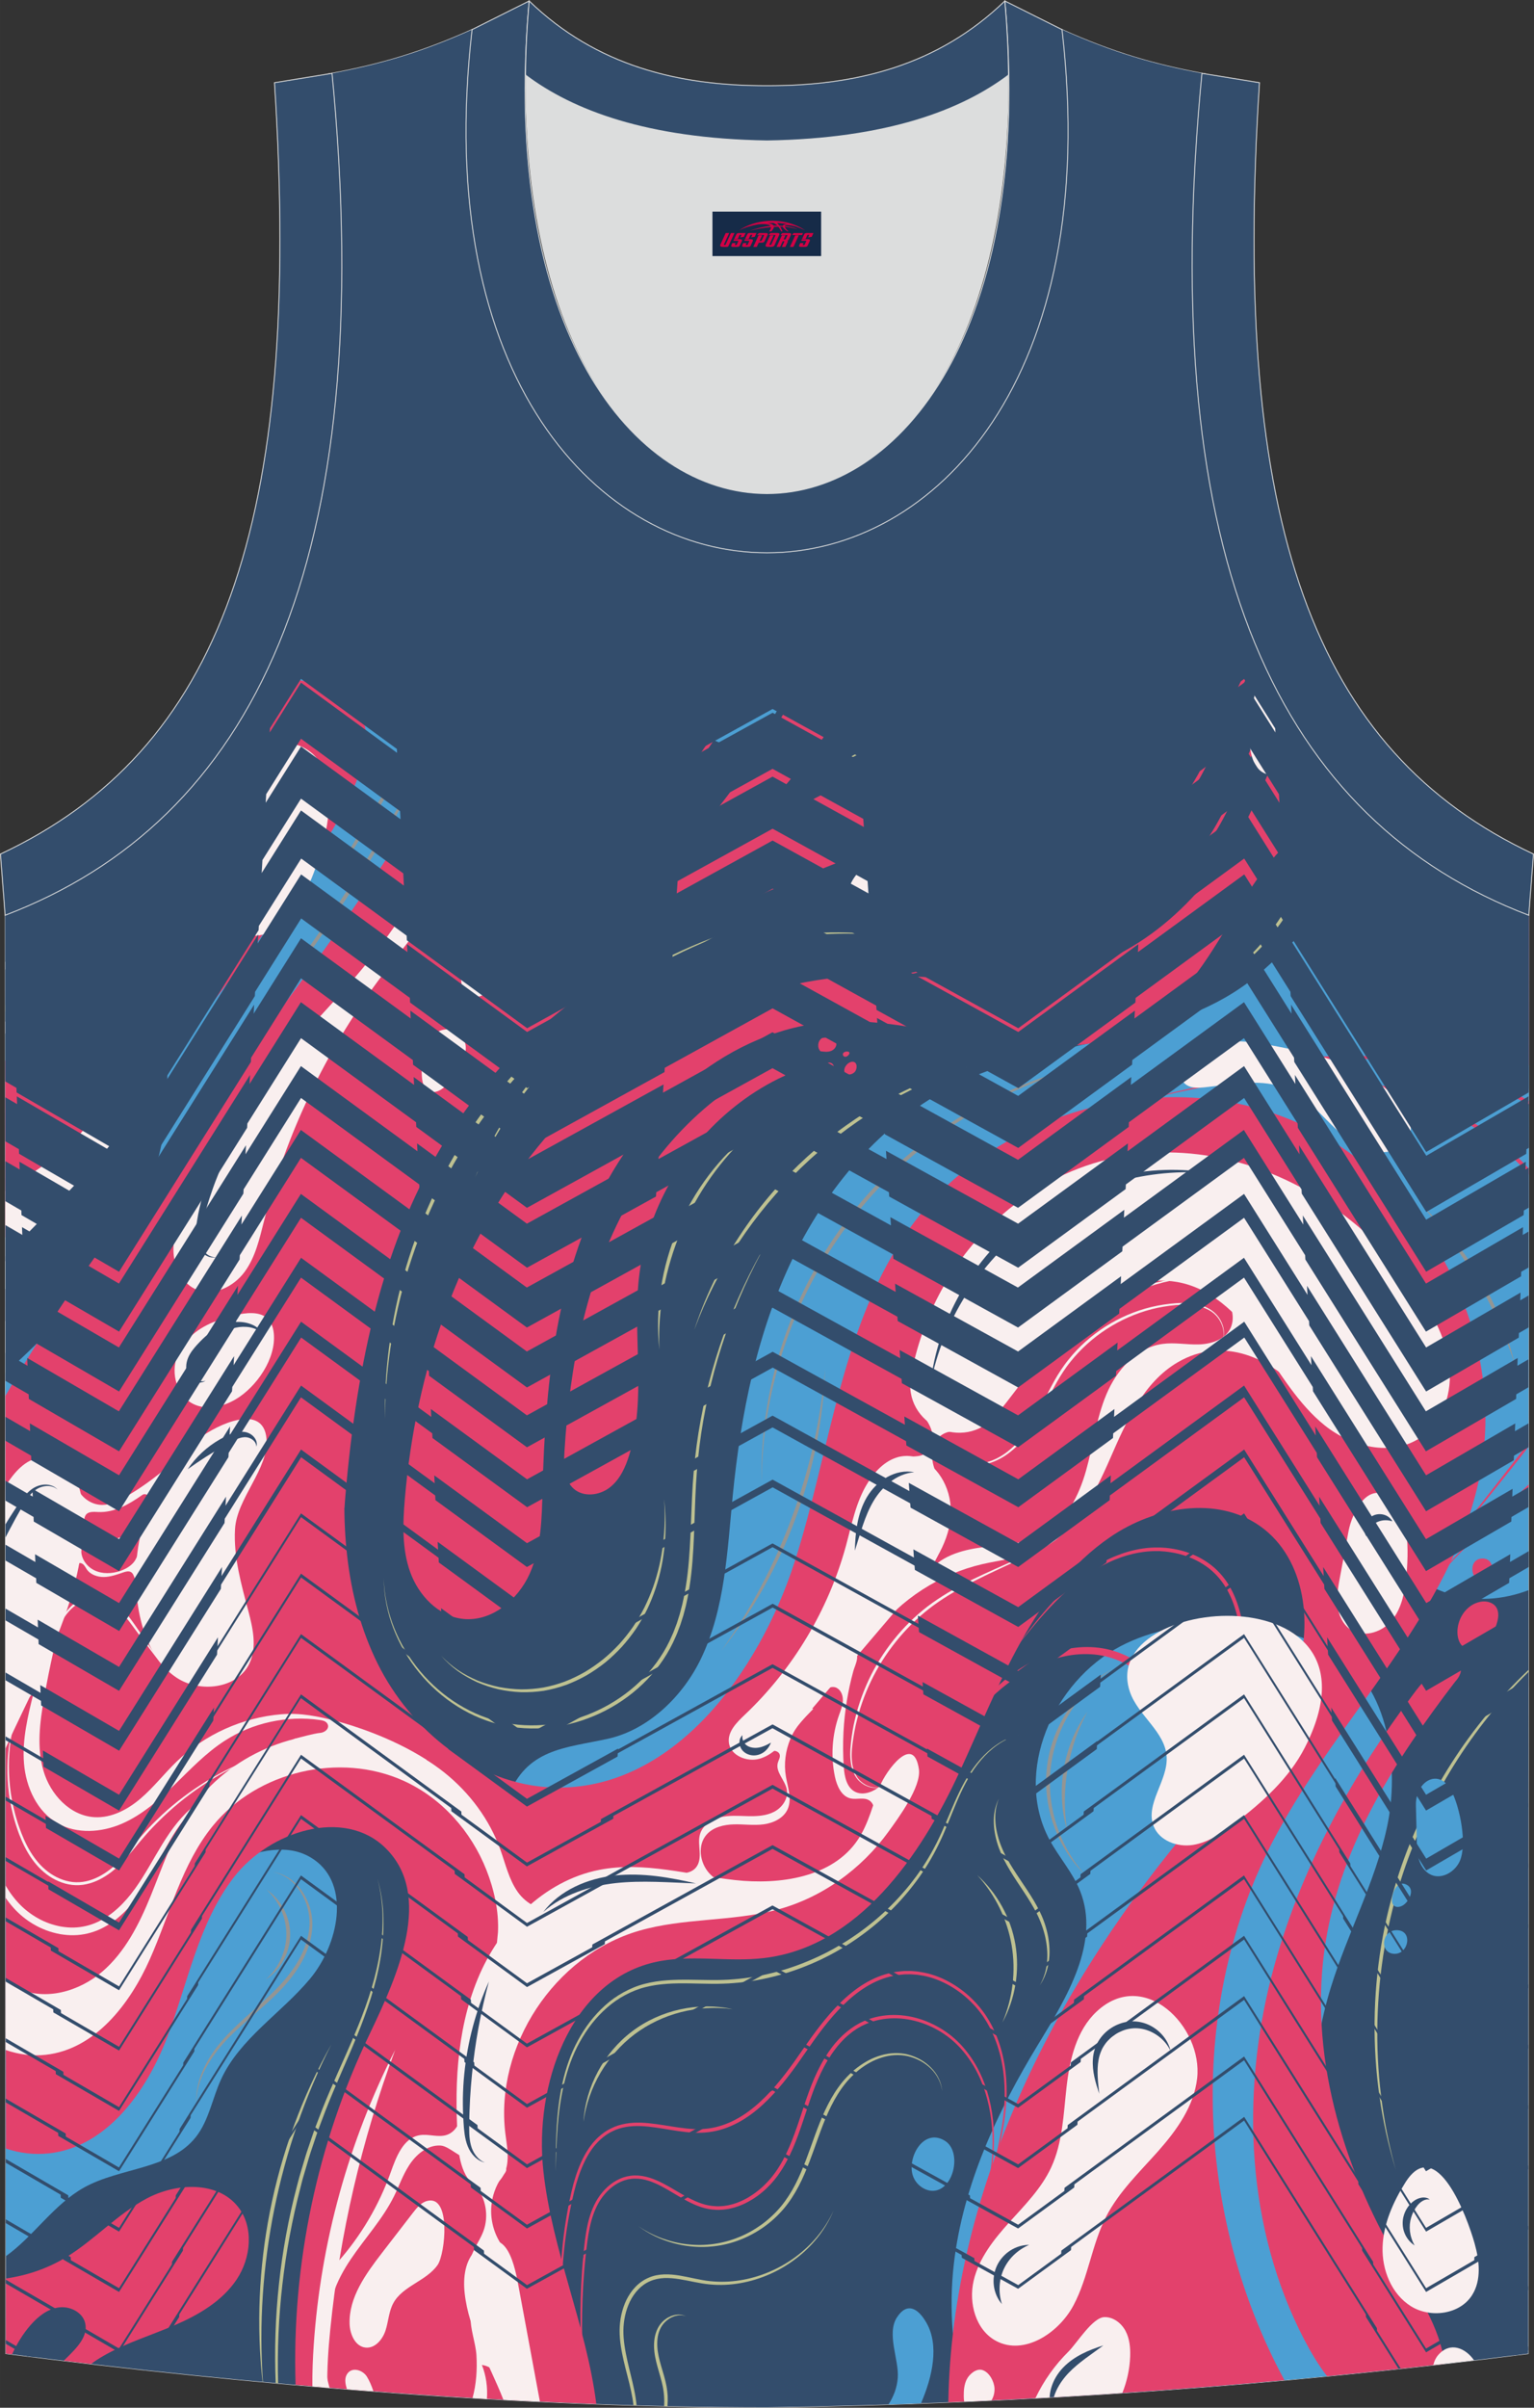 <?xml version="1.0" encoding="utf-8"?>
<!-- Generator: Adobe Illustrator 24.0.1, SVG Export Plug-In . SVG Version: 6.00 Build 0)  -->
<svg xmlns="http://www.w3.org/2000/svg" xmlns:xlink="http://www.w3.org/1999/xlink" version="1.1" id="图层_1" x="0px" y="0px" width="338.74px" height="531.5px" viewBox="0 0 338.79 531.58" enable-background="new 0 0 338.79 531.58" xml:space="preserve">
<rect x="0" y="0" width="338.79" height="531.58" fill="#333333" stroke="none"/>
<g>
	<path fill="none" stroke="#DCDDDD" stroke-width="0.2" stroke-miterlimit="22.926" d="M169.42,531.48   c-54.71,0-113.82-4.94-168.14-11.87L1.15,202.07c54.53-20.79,82.66-77.25,72.19-185.88h-0.02c10.65-2,19.75-4.62,30.93-9.66   c-17.79,154.02,148.08,154.02,130.29,0c11.19,5.04,20.28,7.66,30.93,9.66h-0.02c-10.47,108.63,17.66,165.1,72.19,185.88   l-0.14,317.55C282.76,526.6,226.8,530.65,169.42,531.48z"/>
	<g>
		<path fill-rule="evenodd" clip-rule="evenodd" fill="#334D6C" d="M263.53,45.04h-28.45c-10.47,102.66-120.88,102.67-131.35,0    H75.27c3.11,89.93-24.63,138.17-74.11,157.03l0.13,317.54c54.31,6.93,113.42,11.87,168.14,11.87    c57.38-0.83,113.34-4.88,168.08-11.86l0.14-317.55C288.16,183.22,260.42,134.97,263.53,45.04z"/>
		<path fill-rule="evenodd" clip-rule="evenodd" fill="#4C9FD3" d="M150.96,129.39c4.36,5.8,5.75,13.52,4.61,20.69    c-0.67,4.23-1.98,9.2,0.95,12.33c2.05,2.19,5.6,2.46,8.34,1.26c2.75-1.2,4.8-3.6,6.39-6.14c6.48-10.43,6-24.76-1.18-34.73    c-0.18-0.25-0.37-0.5-0.56-0.75c-11.51,0.03-23.01-3.67-33.15-11.09c-2.4,0.71-4.72,1.88-6.04,3.97    c-0.99,1.57-1.44,5.08,0.42,6.28c1.28,0.82,4.54-0.25,6.09-0.09C142.38,121.68,147.65,124.99,150.96,129.39z"/>
		<path fill-rule="evenodd" clip-rule="evenodd" fill="#949593" d="M162.48,121.6c1.14,1.41,2.18,2.9,3.12,4.46    c1.3,2.18,2.38,4.5,3.21,6.9c0.23,0.59,0.39,1.21,0.57,1.82c0.19,0.61,0.35,1.22,0.49,1.84c0.29,1.24,0.5,2.49,0.64,3.75    c0.28,2.52,0.23,5.08-0.24,7.57c-0.47,2.48-1.39,4.89-2.77,7.03c-1.37,2.13-3.19,4-5.39,5.31c2.27-1.19,4.21-2.99,5.7-5.1    c1.49-2.12,2.53-4.56,3.08-7.11c0.56-2.55,0.66-5.18,0.41-7.78c-0.13-1.3-0.34-2.58-0.62-3.85c-0.14-0.64-0.3-1.27-0.49-1.89    s-0.35-1.26-0.59-1.86c-0.85-2.46-1.97-4.83-3.33-7.04c-0.85-1.38-1.8-2.7-2.82-3.95C163.13,121.66,162.81,121.64,162.48,121.6z"/>
		<path fill-rule="evenodd" clip-rule="evenodd" fill="#949593" d="M157.31,120.64c2.71,2.92,4.78,6.38,6.14,10.09    c1.7,4.61,2.32,9.64,1.59,14.56c1.29-4.81,0.96-10.1-0.8-14.85c-1.34-3.66-3.54-7.02-6.34-9.66    C157.7,120.73,157.5,120.68,157.31,120.64z"/>
		<path fill-rule="evenodd" clip-rule="evenodd" fill="#BEC191" d="M337.57,368.69c-12.9,12.19-22.87,27.66-28.51,44.63    c-7.06,21.2-7.28,44.58-0.8,65.72c-5.93-21.3-5.39-44.41,1.6-65.45c5.56-16.74,15.19-32.09,27.71-44.47V368.69z"/>
		<path fill-rule="evenodd" clip-rule="evenodd" fill="#4C9FD3" d="M208.05,127.72c-0.98,1.38-2.02,2.77-2.45,4.41    s-0.1,3.6,1.25,4.61c1.43,1.08,3.46,0.76,5.16,0.21c7.03-2.26,12.77-7.7,16.34-14.17c3.57-6.46,5.12-13.88,5.52-21.25    c0.21-3.9-0.43-10.57-5.7-10.8c-4.71-0.2-5.38,6.21-6.42,9.48C218.65,110.02,214.01,119.34,208.05,127.72z"/>
		<path fill-rule="evenodd" clip-rule="evenodd" fill="#4C9FD3" d="M244,72.6c-4.81,2.87-10.6,4.15-16.21,3.82    c3.55-9.1,6.08-19.56,7.28-31.38h26.88C259.59,56.07,253.87,66.71,244,72.6z"/>
		<path fill-rule="evenodd" clip-rule="evenodd" fill="#4C9FD3" d="M150.82,179.29c-1.1,0.55-2.53,0.74-3.5-0.02    c-0.85-0.67-1.11-1.86-1.07-2.94c0.09-2.96,3.74-8.16,7.09-5.35C156.05,173.27,153.26,178.07,150.82,179.29z"/>
		<path fill-rule="evenodd" clip-rule="evenodd" fill="#4C9FD3" d="M103.35,128.12c14.47-4.26,32.89-4.99,41.74,7.22    c5.89,8.13,5.19,19.62,0.83,28.66c-10.93,22.65-38.76,30.52-58.1,46.59c-10.99,9.13-19.28,21.05-26.96,33.1    c-28.4,44.5-51.06,96.44-43.73,148.71c1.23,8.75,4.43,18.74,12.76,21.67c12.88,4.54,28.2-11.29,39.44-3.53    c8.17,5.64,5.47,18.77-0.9,26.38c-6.37,7.61-15.49,13.16-19.62,22.18c-1.93,4.22-2.68,9.05-5.55,12.7    c-5.67,7.2-16.7,6.7-24.71,11.16c-6.66,3.71-11.21,10.86-17.27,15.16L1.2,303.19c12.78-11.87,24.92-24.04,31.32-40.04    c7.44-18.61,5.47-40.71-5.15-57.71c-2.6-4.17-5.66-8-8.83-11.77c20.45-12.25,35.95-31.2,45.58-58.08    C76.64,138.57,91.95,131.48,103.35,128.12z"/>
		<path fill-rule="evenodd" clip-rule="evenodd" fill="#4C9FD3" d="M306.32,403.41c-2.65,12.25-8.74,23.46-12.42,35.44    c-8.7,28.3-2.47,60.53,15.27,84.11c-31.58,3.41-63.58,5.85-96.02,7.26c-2.74-9.9-3.67-20.28-2.48-30.49    c2.02-17.32,9.57-33.55,18.65-48.44c6.32-10.37,13.72-22.51,9.23-33.79c-1.62-4.08-4.66-7.43-6.75-11.3    c-8.02-14.87,0.71-34.92,15.68-42.76c13.57-7.11,33.9-6.48,47.19,1.43C307.04,372.22,309.09,390.63,306.32,403.41z"/>
		<path fill-rule="evenodd" clip-rule="evenodd" fill="#4C9FD3" d="M154.81,366.2c5.32-11.06,5.81-23.72,7.01-35.93    c1.79-18.18,5.43-36.42,13.45-52.83c8.02-16.42,20.76-30.97,37.31-38.7c20.32-9.49,45.24-8.44,63.17-21.89    c9.42-7.07,16.24-17.74,27.03-22.46c4.91-2.15,10.36-2.67,15.62-1.82c5.32,3.34,10.99,6.21,16.99,8.64    c0.8,0.81,1.55,1.67,2.24,2.58l-0.06,147.29c-5.61,2.12-11.67,2.61-17.51,0.79c-19.69-6.16-25.54-32.53-43.47-42.73    c-13.19-7.51-30.49-4.28-42.93,4.41c-12.45,8.69-20.9,21.93-28.1,35.3c-7.2,13.36-13.57,27.36-23.21,39.09    c-11.36,13.83-27.09,24.02-44.36,28.73c-7.24,1.97-15.73,2.76-21.56-1.97c-5.03-4.07-6.56-11.59-4.33-17.67    c4.05-11.03,12.68-11.06,22.16-13.15C143.34,381.86,150.89,374.36,154.81,366.2z"/>
		<path fill-rule="evenodd" clip-rule="evenodd" fill="#E3416C" d="M142.7,115.02c-0.11,2.48-0.28,4.96-0.52,7.42    c-3.4,34.49-18.03,66.73-32.52,98.22c-14.49,31.48-29.23,63.65-32.87,98.12c-1.74,16.46-0.74,33.72,6.63,48.54    c7.37,14.82,22.08,26.72,38.63,27.31c26.19,0.93,45.46-24.91,53.47-49.87c8.01-24.95,10.24-52.6,25.59-73.85    c18.62-25.78,56.01-35.96,85.13-23.17c29.11,12.79,46.92,47.22,40.52,78.37c-6.16,30.03-30.74,52.39-45.15,79.45    c-19.63,36.86-17.71,83.41,2.06,119.93c-24.49,2.22-49.23,3.86-74.23,4.88c0.81-47.33,23.97-92.82,55.07-128.97    c8.14-9.46,17.05-18.77,21.37-30.49c4.32-11.71,2.61-26.78-7.59-33.98c-9.61-6.78-23.33-4.24-33.04,2.38    c-17.19,11.73-24.58,32.9-33.29,51.8s-22.52,38.7-43.18,41.18c-8.13,0.98-16.53-0.93-24.49,0.99    c-18.43,4.44-26.33,27.12-24.29,45.97c1.89,17.52,9.48,34.07,11.7,51.49c-21.97-0.82-44.29-2.28-66.42-4.23    c-0.86-26.6,4.79-53.4,16.33-77.39c6.39-13.29,14.05-30.68,3.58-41.07c-9.12-9.05-25.6-3.82-33.48,6.33s-10.21,23.39-14.78,35.4    c-4.58,12.01-13.35,24.25-26.13,25.63c-3.35,0.36-6.52-0.05-9.5-1.07L1.2,308.18c3.16-5.54,6.49-10.95,9.93-16.22    c29.51-45.14,67.77-84.7,91.82-132.97c8.8-17.67,15.68-36.74,16.17-56.48c0.09-3.6-0.06-7.24-0.45-10.84    C125.31,102.17,133.6,109.97,142.7,115.02L142.7,115.02z M105.4,56.66c-2.09-2.76-4.43-5.33-7.01-7.67    c-1.58-1.43-3.22-2.74-4.92-3.95h10.25C104.13,49.07,104.69,52.95,105.4,56.66z"/>
		<path fill-rule="evenodd" clip-rule="evenodd" fill="#E3416C" d="M75.49,55.29c2.78,1.12,5.47,2.46,8.02,4.04    c10.85,6.73,19.09,18.09,20.58,30.77c1.49,12.68-4.47,26.32-15.57,32.62c-6.31,3.58-14.12,4.34-21.08,2.44    C72.94,105.69,75.72,82.52,75.49,55.29z"/>
		<path fill-rule="evenodd" clip-rule="evenodd" fill="#E3416C" d="M26.01,245.89c-8.2,9.09-16.62,18.11-24.83,27.3l-0.02-38.97    c7.96-12.47,14.25-26.1,16.94-40.29c17.12-10.15,30.79-24.95,40.49-45.12c9.25,1.74,20.26,2.5,22.03,11.71    c2.35,12.26-14.8,34.3-21.26,43.85C49.42,219.1,37.9,232.71,26.01,245.89z"/>
		<path fill-rule="evenodd" clip-rule="evenodd" fill="#E3416C" d="M238.96,166.06c-31.73,18.5-68.63,26.93-99.84,46.29    c-39.65,24.6-58.26,58.11-63.06,120.64c-9.98-48.38,10.94-97.75,47.38-124.85c27.22-20.23,60.74-30.67,87.9-50.97    c23.82-17.8,42.04-43.06,51.13-71.37c0.55-1.71,1.06-3.43,1.55-5.16c0.93,13.44,2.72,25.72,5.34,36.87    c-8.34,14.65-18.92,28-31.51,39.27c12.95-7.67,24.48-17.48,34.31-28.8c0.99,3.27,2.05,6.44,3.2,9.5    C264.57,148.56,252.33,158.26,238.96,166.06z"/>
		<path fill-rule="evenodd" clip-rule="evenodd" fill="#E3416C" d="M204.99,123.06c-17.75,40.9-49.66,74.93-87.66,98.26    c28.32-24.32,53.01-53.51,68.43-87.5c2.51-5.53,4.76-11.2,6.73-16.97c7.34-3.43,14.25-8.57,20.3-15.39    C210.65,108.81,208.04,116.03,204.99,123.06z"/>
		<path fill-rule="evenodd" clip-rule="evenodd" fill="#E3416C" d="M285.67,158.96c-3.7,6.75-6.4,14.27-9.87,21.18    c-8.13,16.19-22.09,30.31-39.68,34.63c-14.75,3.61-30.23,0.1-45.4,0.63c-28,0.97-54.5,16.21-72.11,38.01    C101,275.21,91.78,303,89.41,330.92c-0.46,5.43-0.66,11.05,1.19,16.18c1.85,5.13,6.18,9.7,11.59,10.31    c6.32,0.72,12.19-4.16,14.79-9.96c2.6-5.81,2.69-12.38,2.85-18.74c0.57-22.19,2.79-44.95,12.65-64.84    c9.85-19.89,28.75-36.55,50.89-38.24c11.69-0.89,23.25,2.35,34.82,4.24s24.17,2.26,34.25-3.73c8.75-5.2,14.24-14.36,19.49-23.09    c5.24-8.73,11.01-17.79,20.01-22.55c2.56-1.35,5.46-2.2,8.4-2.51C294.88,172.41,289.99,166.08,285.67,158.96L285.67,158.96z     M320.56,193.86c0.11,5.58-1.91,11.48-3.63,16.95c-2.52,8.04-3.84,18.06,2.35,23.77c4.72,4.34,12.43,4.18,17.89,0.83    c0.15-0.09,0.3-0.19,0.45-0.29l0.01-33.05C331.62,199.78,325.92,197.04,320.56,193.86z"/>
		<path fill-rule="evenodd" clip-rule="evenodd" fill="#E3416C" d="M280.87,436.1c-6.89,26.65-5.54,56,7.17,80.42    c1.46,2.8,3.11,5.57,5.04,8.09c8.7-0.84,17.36-1.76,26-2.76c-1.13-8.25-6.06-15.41-10.29-22.6    c-12.47-21.18-19.9-46.21-16.02-70.48c3.47-21.7,15.47-40.33,28.58-57.46c3.92-4.23-1.46-7.95-9.28,2.81    c-6.62,8.83-12.65,18.11-17.79,27.87C288.56,412.82,283.94,424.24,280.87,436.1z"/>
		<path fill-rule="evenodd" clip-rule="evenodd" fill="#E3416C" d="M327.99,362.72c-0.62,0.57-1.33,1.06-2.14,1.29    c-0.81,0.23-1.72,0.19-2.43-0.25c-1.08-0.65-1.5-2.01-1.54-3.27c-0.08-2.88,1.71-5.83,4.46-6.7c0.78-0.25,1.63-0.32,2.42-0.1    C332.96,354.88,330.02,360.85,327.99,362.72z"/>
		<path fill-rule="evenodd" clip-rule="evenodd" fill="#E3416C" d="M327.9,348.81c-2.97,1.09-3.99-4.57-0.59-4.72    C330.16,343.96,330.23,347.96,327.9,348.81z"/>
		<path fill-rule="evenodd" clip-rule="evenodd" fill="#E3416C" d="M138.64,265.74c-9.22,16.62-12.83,35.81-13.98,54.78    c-0.18,2.92-0.12,6.28,2.09,8.2c2.16,1.87,5.65,1.45,7.91-0.31c2.26-1.75,3.5-4.51,4.33-7.24c3.8-12.48,0.7-25.97,2.11-38.95    c1.62-14.82,9.59-28.73,21.24-37.97c2.93-2.33,6.1-4.36,9.44-6.03c1.32-0.66,8.25-3.45,3.62-5.07c-2.01-0.7-8.35,3.62-10.1,4.64    c-3.49,2.04-6.77,4.41-9.82,7.05C148.68,250.72,143,257.89,138.64,265.74z"/>
		<path fill-rule="evenodd" clip-rule="evenodd" fill="#E3416C" d="M181.6,229.17c0.6-0.09,1.21-0.18,1.8-0.04    c0.59,0.13,1.15,0.55,1.29,1.13c0.17,0.76-0.45,1.52-1.18,1.78s-1.54,0.16-2.31,0.05c-0.77-0.79-0.61-2.27,0.31-2.88L181.6,229.17    z"/>
		<path fill-rule="evenodd" clip-rule="evenodd" fill="#E3416C" d="M195.53,231.86c-0.42,0.47-1,0.76-1.61,0.94    c-0.57,0.17-1.18,0.24-1.75,0.08c-0.57-0.15-1.1-0.55-1.3-1.11C189.4,227.66,198.92,228.08,195.53,231.86z"/>
		<path fill-rule="evenodd" clip-rule="evenodd" fill="#E3416C" d="M188.83,236.6c-0.35,0.41-0.89,0.64-1.42,0.64    c-0.23,0-0.48-0.04-0.66-0.19c-0.28-0.23-0.33-0.64-0.27-0.99c0.15-0.79,1.01-1.72,1.89-1.65    C189.41,234.49,189.33,236,188.83,236.6z"/>
		<path fill-rule="evenodd" clip-rule="evenodd" fill="#E3416C" d="M184.04,236.43c-0.22,0.34-0.6,0.57-0.99,0.64    c-0.31,0.06-0.65,0.02-0.88-0.19c-0.17-0.15-0.26-0.38-0.29-0.61c-0.09-0.68,0.51-1.68,1.27-1.67    C184.06,234.61,184.5,235.72,184.04,236.43z"/>
		<path fill-rule="evenodd" clip-rule="evenodd" fill="#E3416C" d="M187.33,233c-0.15,0.16-0.35,0.29-0.58,0.31    c-0.22,0.02-0.46-0.09-0.55-0.3C185.74,231.91,188.48,231.82,187.33,233z"/>
		<path fill-rule="evenodd" clip-rule="evenodd" fill="#E3416C" d="M14.73,498.27c6.23-3.83,11.24-9.48,17.7-12.91    s15.56-3.89,20.12,1.83c3.57,4.49,2.9,11.32-0.3,16.09s-8.4,7.8-13.67,10.07c-5.27,2.27-10.83,3.94-15.8,6.81    c-0.91,0.52-1.8,1.1-2.65,1.74c-2.02-0.23-4.03-0.47-6.04-0.71c0.21-0.22,0.43-0.44,0.65-0.65c2.16-2.13,4.77-4.71,4.07-7.66    c-0.58-2.42-3.4-3.8-5.86-3.45c-2.46,0.34-4.55,2.01-6.19,3.88c-1.71,1.96-3.03,4.14-4.09,6.47l-1.37-0.17l-0.01-16.57    C6.02,502.37,10.63,500.79,14.73,498.27z"/>
		<path fill-rule="evenodd" clip-rule="evenodd" fill="#E3416C" d="M255.55,419.64c0.94-2.03,1.85-4.08,2.7-6.15    c0.86-2.07,1.65-4.18,2.34-6.33c0.69-2.14,1.29-4.33,1.76-6.54c0.45-2.22,0.77-4.48,0.9-6.75c0.14-2.28,0.1-4.57-0.2-6.86    c-0.29-2.29-0.86-4.53-1.65-6.7c-0.8-2.16-1.83-4.25-3.11-6.18s-2.79-3.72-4.55-5.26c-0.88-0.77-1.81-1.48-2.8-2.1    s-2.03-1.17-3.12-1.62c-2.16-0.91-4.5-1.41-6.83-1.5c-2.33-0.1-4.67,0.18-6.9,0.78c-2.23,0.59-4.39,1.45-6.4,2.54    s-3.92,2.38-5.66,3.83c-1.75,1.45-3.38,3.03-4.91,4.69c-3.05,3.33-5.71,6.95-8.35,10.56c2.85-3.44,5.71-6.9,8.88-10.05    c3.17-3.13,6.66-5.96,10.62-7.91c1.97-0.99,4.04-1.75,6.17-2.26c2.12-0.52,4.31-0.73,6.47-0.61c4.33,0.21,8.48,2.02,11.71,4.91    c3.27,2.86,5.71,6.65,7.29,10.73c0.78,2.05,1.37,4.18,1.7,6.35c0.33,2.16,0.43,4.39,0.37,6.6s-0.29,4.42-0.65,6.62    c-0.37,2.19-0.87,4.37-1.46,6.52c-0.58,2.15-1.26,4.29-2,6.4C257.15,415.46,256.36,417.56,255.55,419.64z"/>
		<path fill-rule="evenodd" clip-rule="evenodd" fill="#E3416C" d="M269.81,396.72c3.32-8.1,5.17-16.85,5.41-25.67    c0.08-2.21,0.01-4.42-0.12-6.62c-0.13-2.2-0.37-4.41-0.8-6.6c-0.45-2.18-1.08-4.34-2.08-6.36c-0.97-2.02-2.35-3.88-4.05-5.37    c-1.71-1.48-3.71-2.6-5.84-3.33l-0.4-0.14l-0.4-0.12c-0.27-0.08-0.54-0.16-0.81-0.23c-0.55-0.12-1.09-0.26-1.65-0.34    c-0.55-0.11-1.11-0.16-1.67-0.22c-0.28-0.02-0.56-0.04-0.84-0.05l-0.42-0.02h-0.42c-2.24-0.03-4.48,0.32-6.62,0.94    c-1.07,0.31-2.12,0.7-3.14,1.12c-1.02,0.44-2.02,0.94-2.99,1.47c-3.88,2.17-7.26,5.1-10.25,8.31c-3,3.22-5.66,6.72-8.29,10.21    c2.74-3.4,5.49-6.83,8.55-9.95c3.05-3.12,6.45-5.94,10.29-8.01c0.96-0.51,1.94-0.98,2.95-1.4c1.01-0.4,2.03-0.77,3.08-1.05    c2.09-0.57,4.25-0.89,6.41-0.84h0.4l0.4,0.03c0.27,0.02,0.54,0.03,0.81,0.06c0.54,0.07,1.07,0.12,1.6,0.22    c0.53,0.08,1.06,0.22,1.58,0.34c0.26,0.07,0.52,0.15,0.78,0.22l0.39,0.12l0.38,0.14c2.03,0.71,3.94,1.78,5.56,3.18    c1.61,1.41,2.92,3.16,3.86,5.1c0.97,1.93,1.59,4.02,2.05,6.15c0.44,2.13,0.7,4.3,0.85,6.49c0.15,2.18,0.25,4.37,0.21,6.56    C274.49,379.79,272.87,388.52,269.81,396.72z"/>
		<path fill-rule="evenodd" clip-rule="evenodd" fill="#E3416C" d="M214.66,492.68c1.76-4.04,3.23-8.22,4.45-12.47    c0.61-2.13,1.16-4.27,1.64-6.43c0.47-2.16,0.91-4.33,1.21-6.54c0.29-2.2,0.41-4.43,0.35-6.65c-0.06-2.23-0.33-4.45-0.82-6.63    c-0.5-2.18-1.23-4.31-2.22-6.31c-0.11-0.26-0.25-0.5-0.39-0.75l-0.41-0.74c-0.28-0.48-0.6-0.95-0.9-1.43    c-0.34-0.45-0.66-0.91-1.01-1.35l-0.54-0.64c-0.18-0.22-0.36-0.43-0.56-0.63c-1.53-1.65-3.3-3.07-5.24-4.21    c-1.94-1.14-4.06-2-6.29-2.42l-0.84-0.14c-0.14-0.02-0.28-0.05-0.42-0.07l-0.42-0.04l-0.85-0.07c-0.28-0.03-0.57-0.01-0.85-0.01    h-0.85l-0.85,0.08c-0.57,0.04-1.13,0.13-1.68,0.24c-2.23,0.44-4.35,1.32-6.28,2.49c-1.93,1.17-3.68,2.61-5.28,4.18    s-3.06,3.27-4.44,5.03c-1.37,1.76-2.67,3.58-3.93,5.4c-1.26,1.83-2.53,3.64-3.88,5.38s-2.78,3.43-4.33,4.98    c-1.55,1.55-3.23,2.98-5.07,4.15c-1.84,1.17-3.85,2.07-5.96,2.56c-2.11,0.5-4.31,0.51-6.49,0.27c-2.18-0.23-4.36-0.66-6.57-0.96    s-4.49-0.49-6.74-0.1c-1.12,0.2-2.23,0.53-3.25,1.05c-1.04,0.49-1.97,1.17-2.81,1.94c-0.43,0.38-0.8,0.81-1.18,1.23    c-0.35,0.45-0.71,0.89-1.01,1.37c-0.63,0.94-1.17,1.93-1.62,2.96c-0.46,1.02-0.86,2.07-1.2,3.14c-0.34,1.06-0.64,2.14-0.89,3.22    c-0.26,1.08-0.47,2.17-0.7,3.26c-0.19,1.09-0.41,2.18-0.58,3.28c-0.7,4.39-1.1,8.81-1.21,13.24s0.1,8.87,0.6,13.26    c0.5,4.39,1.3,8.75,2.38,13.02c-1.02-4.29-1.75-8.65-2.19-13.04c-0.44-4.39-0.59-8.81-0.43-13.23c0.16-4.41,0.61-8.82,1.35-13.17    c0.18-1.09,0.41-2.17,0.61-3.26c0.24-1.08,0.47-2.16,0.73-3.23s0.56-2.13,0.91-3.17c0.34-1.04,0.74-2.07,1.2-3.06    c0.45-1,0.98-1.95,1.59-2.85c0.29-0.46,0.64-0.88,0.98-1.3c0.37-0.4,0.72-0.81,1.13-1.16c0.8-0.72,1.67-1.36,2.65-1.81    c0.96-0.49,2-0.79,3.06-0.97c2.13-0.35,4.34-0.17,6.51,0.14c2.18,0.31,4.36,0.75,6.6,0.99c1.11,0.12,2.24,0.19,3.38,0.16    c1.13-0.03,2.27-0.17,3.38-0.42c2.22-0.5,4.32-1.44,6.23-2.65c1.91-1.21,3.64-2.67,5.22-4.26c1.59-1.59,3.04-3.3,4.4-5.06    c1.37-1.76,2.65-3.59,3.91-5.42c1.26-1.82,2.54-3.63,3.89-5.37s2.79-3.42,4.35-4.96c1.56-1.54,3.26-2.95,5.12-4.09    c1.86-1.14,3.89-1.99,6.02-2.42c0.53-0.11,1.07-0.2,1.61-0.24l0.81-0.08l0.81-0.01c0.27,0,0.54-0.02,0.81,0.01l0.81,0.06    l0.41,0.03c0.13,0.01,0.27,0.04,0.4,0.06l0.8,0.13c2.14,0.39,4.19,1.21,6.08,2.3s3.62,2.47,5.12,4.06c0.2,0.19,0.37,0.4,0.55,0.61    l0.53,0.62c0.35,0.42,0.66,0.87,0.99,1.31c0.29,0.46,0.6,0.91,0.88,1.38l0.4,0.72c0.14,0.24,0.27,0.48,0.39,0.73    c0.99,1.96,1.73,4.04,2.24,6.17c1.03,4.28,1.12,8.75,0.61,13.12c-0.26,2.19-0.68,4.36-1.12,6.52c-0.45,2.16-0.97,4.31-1.55,6.44    C217.76,484.42,216.36,488.61,214.66,492.68z"/>
		<path fill-rule="evenodd" clip-rule="evenodd" fill="#E3416C" d="M214.54,496.46c1.33-4.07,2.62-8.16,3.56-12.35    s1.54-8.48,1.43-12.8c-0.11-4.31-0.92-8.63-2.63-12.63c-0.86-1.99-1.96-3.89-3.29-5.61c-1.33-1.72-2.91-3.26-4.71-4.5    s-3.78-2.21-5.87-2.86c-2.09-0.64-4.3-0.94-6.49-0.83c-2.19,0.11-4.38,0.63-6.36,1.62c-0.25,0.11-0.49,0.25-0.73,0.39    c-0.24,0.14-0.48,0.27-0.71,0.42c-0.46,0.31-0.92,0.61-1.35,0.96c-0.44,0.33-0.85,0.7-1.26,1.07c-0.2,0.18-0.39,0.39-0.59,0.58    c-0.19,0.19-0.39,0.39-0.57,0.6l-0.55,0.62l-0.51,0.64c-0.17,0.21-0.34,0.43-0.49,0.66c-0.16,0.22-0.32,0.44-0.48,0.67    c-0.61,0.91-1.18,1.84-1.69,2.8c-1.03,1.92-1.88,3.93-2.62,5.97c-1.48,4.07-2.63,8.23-4.33,12.15c-0.42,0.98-0.89,1.94-1.39,2.88    l-0.39,0.69c-0.13,0.23-0.26,0.46-0.41,0.68l-0.42,0.67l-0.45,0.65c-0.15,0.22-0.31,0.43-0.47,0.63    c-0.16,0.21-0.32,0.42-0.49,0.62c-0.35,0.39-0.69,0.8-1.07,1.17c-0.73,0.77-1.54,1.45-2.38,2.08c-0.43,0.3-0.86,0.62-1.31,0.88    c-0.44,0.29-0.91,0.52-1.38,0.76c-0.23,0.12-0.48,0.21-0.72,0.32c-0.24,0.1-0.48,0.21-0.73,0.29l-0.74,0.25    c-0.25,0.07-0.51,0.13-0.76,0.19l-0.38,0.09l-0.39,0.06c-0.26,0.04-0.51,0.09-0.77,0.11c-0.52,0.02-1.04,0.08-1.56,0.03    c-1.04-0.04-2.07-0.23-3.06-0.56c-2-0.65-3.84-1.75-5.7-2.84c-1.85-1.09-3.74-2.22-5.86-2.89c-1.05-0.33-2.17-0.52-3.29-0.5    c-0.56,0.01-1.12,0.09-1.67,0.2c-0.54,0.13-1.09,0.29-1.59,0.53c-2.06,0.9-3.7,2.52-4.89,4.36c-1.18,1.87-1.88,3.98-2.32,6.1    c-0.45,2.13-0.66,4.28-0.87,6.42c-0.43,4.29-0.62,8.59-0.65,12.89c-0.02,4.3,0.17,8.6,0.54,12.87c0.21,2.34,0.47,4.68,0.8,7.01    h0.09c-0.29-2.34-0.52-4.68-0.69-7.03c-0.3-4.27-0.44-8.56-0.36-12.85c0.08-4.29,0.32-8.58,0.79-12.84    c0.23-2.13,0.47-4.27,0.93-6.35c0.45-2.07,1.16-4.11,2.29-5.88c1.15-1.75,2.72-3.26,4.63-4.08c0.47-0.21,0.97-0.36,1.47-0.48    c0.5-0.1,1.02-0.17,1.53-0.17c1.03-0.02,2.07,0.16,3.06,0.48c4.01,1.31,7.3,4.37,11.52,5.79c1.05,0.35,2.16,0.57,3.27,0.61    c0.56,0.05,1.11,0,1.67-0.03c0.28-0.02,0.55-0.08,0.83-0.11l0.41-0.06l0.41-0.1c0.27-0.07,0.54-0.13,0.81-0.2l0.79-0.26    c0.27-0.08,0.52-0.19,0.77-0.3s0.51-0.2,0.76-0.33c0.49-0.25,0.99-0.5,1.45-0.79c0.48-0.27,0.92-0.6,1.38-0.91    c0.88-0.66,1.73-1.37,2.48-2.17c0.4-0.38,0.74-0.81,1.11-1.22c0.18-0.21,0.34-0.43,0.51-0.64c0.17-0.21,0.34-0.43,0.49-0.66    l0.47-0.68l0.44-0.69c0.15-0.23,0.29-0.46,0.42-0.7l0.4-0.71c0.51-0.96,0.99-1.94,1.43-2.94c1.73-4,2.88-8.17,4.34-12.2    c0.73-2.01,1.56-3.99,2.56-5.87c0.5-0.94,1.05-1.85,1.64-2.74c0.15-0.22,0.31-0.43,0.46-0.65c0.15-0.22,0.31-0.43,0.48-0.64    l0.49-0.62l0.52-0.6c0.17-0.2,0.36-0.39,0.54-0.58c0.19-0.19,0.37-0.38,0.56-0.56c0.39-0.35,0.78-0.71,1.2-1.03    c0.4-0.34,0.85-0.62,1.28-0.92c0.22-0.15,0.45-0.27,0.68-0.4s0.45-0.27,0.69-0.37c1.88-0.94,3.96-1.46,6.06-1.57    c2.1-0.12,4.23,0.16,6.26,0.76c2.03,0.61,3.96,1.53,5.71,2.72c1.76,1.19,3.3,2.67,4.62,4.34c1.32,1.67,2.41,3.51,3.27,5.46    c1.72,3.9,2.57,8.17,2.74,12.43c0.16,4.27-0.37,8.56-1.25,12.74C217.03,488.26,215.81,492.37,214.54,496.46z"/>
		<path fill-rule="evenodd" clip-rule="evenodd" fill="#E3416C" d="M180.89,120.78l-0.18,0.37l-1.62,3.39l-0.81,1.7    c-0.27,0.57-0.57,1.12-0.85,1.68l-3.44,6.69l-3.62,6.59c-4.93,8.73-10.24,17.25-15.91,25.52l-4.33,6.15    c-1.48,2.02-2.99,4.02-4.49,6.03l-1.12,1.51c-0.38,0.5-0.77,0.98-1.16,1.48l-2.33,2.95l-2.33,2.95l-2.41,2.88    c-3.17,3.88-6.52,7.6-9.85,11.33c-1.71,1.83-3.42,3.66-5.12,5.48l-0.64,0.69l-0.66,0.67l-1.32,1.33l-2.64,2.67    c-7.08,7.06-14.46,13.81-22.11,20.21c7.74-6.29,15.21-12.95,22.37-19.95l2.67-2.64l1.33-1.32l0.67-0.66l0.65-0.68    c1.73-1.81,3.45-3.63,5.18-5.44c3.37-3.71,6.75-7.42,9.96-11.28l2.43-2.87l2.35-2.94l2.35-2.94c0.39-0.49,0.79-0.98,1.17-1.47    l1.13-1.5c1.51-2.01,3.04-4,4.53-6.02l4.36-6.14c5.71-8.27,11.05-16.8,15.99-25.56l3.63-6.61l3.44-6.71    c0.28-0.56,0.58-1.11,0.85-1.68l0.81-1.7l1.62-3.4c0.15-0.32,0.3-0.63,0.45-0.95C181.56,120.62,181.23,120.7,180.89,120.78z"/>
		<path fill-rule="evenodd" clip-rule="evenodd" fill="#E3416C" d="M169.4,122.05c-8.21,15.66-18.03,30.47-29.29,44.08    c-11.52,13.93-24.56,26.6-38.83,37.6c14.45-10.77,27.65-23.31,39.32-37.19c11.49-13.68,21.49-28.65,29.77-44.52    C170.05,122.03,169.72,122.05,169.4,122.05z"/>
		<path fill-rule="evenodd" clip-rule="evenodd" fill="#E3416C" d="M155.78,120.29c-11.65,17.06-25.25,32.76-40.49,46.57    c15.57-13.59,29.46-29.25,41.28-46.38C156.31,120.41,156.05,120.36,155.78,120.29z"/>
		<path fill-rule="evenodd" clip-rule="evenodd" fill="#E3416C" d="M263.47,69.36c-2.34,8.31-5.49,16.4-9.39,24.1    c-0.15,0.33-0.32,0.64-0.5,0.95l-0.51,0.95l-1.02,1.89c-0.35,0.63-0.67,1.27-1.03,1.89l-1.1,1.84l-1.1,1.85l-0.55,0.92    c-0.19,0.3-0.39,0.6-0.59,0.9l-2.37,3.59c-0.19,0.3-0.4,0.59-0.62,0.88l-0.63,0.87l-1.26,1.74c-0.42,0.58-0.84,1.16-1.27,1.73    c-0.44,0.57-0.88,1.13-1.33,1.69c-1.79,2.23-3.71,4.36-5.87,6.2c-2.16,1.85-4.59,3.38-7.26,4.34c-2.66,0.97-5.55,1.37-8.35,0.94    c-1.4-0.21-2.76-0.65-4-1.33c-1.24-0.67-2.37-1.56-3.33-2.61s-1.72-2.28-2.22-3.61s-0.72-2.77-0.59-4.2    c-0.16,1.42,0.02,2.88,0.5,4.23c0.47,1.36,1.22,2.62,2.17,3.71s2.08,2.02,3.34,2.73c1.26,0.72,2.65,1.2,4.08,1.44    c2.87,0.5,5.84,0.14,8.58-0.82c1.37-0.47,2.7-1.09,3.95-1.83c1.25-0.73,2.43-1.59,3.55-2.51c2.24-1.85,4.2-3.99,6.03-6.23    c0.46-0.56,0.91-1.12,1.35-1.69s0.86-1.16,1.29-1.73l1.29-1.74l0.64-0.87c0.22-0.29,0.43-0.58,0.63-0.88l2.4-3.6    c0.2-0.3,0.4-0.6,0.6-0.9l0.56-0.93l1.12-1.85l1.12-1.85c0.37-0.62,0.69-1.26,1.04-1.9l1.03-1.9l0.51-0.95    c0.17-0.32,0.35-0.63,0.5-0.96c3.59-7.07,6.51-14.48,8.72-22.09C263.52,70.96,263.49,70.16,263.47,69.36z"/>
		<path fill-rule="evenodd" clip-rule="evenodd" fill="#E3416C" d="M263.47,46.93c-0.45,1.82-0.96,3.63-1.52,5.42    c-0.66,2.12-1.37,4.23-2.17,6.31c-0.78,2.09-1.64,4.14-2.59,6.14c-1.91,4-4.24,7.83-7.32,11c-1.54,1.57-3.25,2.98-5.15,4.1    c-0.94,0.58-1.93,1.06-2.93,1.5c-0.51,0.2-1.02,0.42-1.54,0.58c-0.52,0.19-1.05,0.32-1.58,0.47c-0.27,0.07-0.54,0.12-0.8,0.18    c-0.27,0.06-0.54,0.11-0.81,0.15l-0.81,0.12l-0.82,0.07c-0.14,0.01-0.27,0.02-0.41,0.03h-0.41c-0.27,0-0.55,0.01-0.82,0    c-0.55-0.04-1.1-0.05-1.64-0.14c-0.27-0.04-0.55-0.06-0.81-0.12l-0.8-0.17l-0.2-0.04l-0.2-0.06l-0.39-0.12    c-0.26-0.09-0.53-0.15-0.78-0.26l-0.76-0.31c-0.25-0.1-0.49-0.24-0.74-0.36c-0.49-0.22-0.94-0.53-1.41-0.8    c-0.05,0.11-0.1,0.23-0.15,0.35c0.45,0.28,0.89,0.59,1.37,0.82c0.25,0.13,0.49,0.27,0.75,0.38l0.78,0.33    c0.26,0.12,0.53,0.19,0.8,0.29l0.4,0.13l0.2,0.07l0.21,0.05l0.83,0.2c0.28,0.07,0.56,0.09,0.84,0.14c0.56,0.1,1.12,0.13,1.69,0.17    c0.28,0.02,0.57,0.01,0.85,0.01h0.43c0.14,0,0.28-0.02,0.42-0.02l0.85-0.05l0.84-0.11c0.28-0.03,0.56-0.08,0.84-0.14    s0.56-0.1,0.83-0.17c0.55-0.14,1.1-0.27,1.64-0.46c0.54-0.16,1.07-0.37,1.6-0.58c1.04-0.44,2.07-0.92,3.04-1.51    c1.96-1.13,3.75-2.57,5.34-4.17c3.19-3.23,5.59-7.14,7.52-11.19c2.22-4.82,4.03-9.82,5.43-14.93    C263.4,49.15,263.44,48.04,263.47,46.93z"/>
		<path fill-rule="evenodd" clip-rule="evenodd" fill="#E3416C" d="M241.01,244.4c4.79-1.39,9.59-2.77,14.42-4.07    s9.68-2.5,14.58-3.51s9.83-1.85,14.8-2.41c4.97-0.54,9.97-0.8,14.97-0.68l0.94,0.02l0.94,0.05l1.87,0.1    c0.62,0.02,1.25,0.1,1.87,0.15l1.87,0.16l1.86,0.23c0.62,0.08,1.24,0.14,1.86,0.25c1.23,0.21,2.47,0.37,3.69,0.63    c4.9,0.96,9.73,2.34,14.33,4.27c2.98,1.26,5.87,2.74,8.62,4.43v-0.96c-2.66-1.6-5.45-3.01-8.31-4.2    c-4.67-1.94-9.55-3.31-14.5-4.26c-1.23-0.26-2.48-0.42-3.73-0.62c-0.62-0.11-1.25-0.17-1.87-0.24l-1.88-0.22l-1.88-0.15    c-0.63-0.04-1.25-0.12-1.88-0.13l-1.89-0.08l-0.94-0.04l-0.94-0.01c-5.03-0.09-10.06,0.21-15.04,0.8    c-4.98,0.6-9.93,1.49-14.82,2.56c-4.9,1.07-9.74,2.33-14.55,3.68C250.57,241.5,245.78,242.94,241.01,244.4L241.01,244.4z     M337.59,327.75v0.65c-2.28,2.18-4.6,4.32-6.9,6.48c-1.82,1.72-3.64,3.43-5.42,5.18c-0.9,0.87-1.77,1.77-2.65,2.65    c-0.86,0.9-1.74,1.79-2.57,2.72c-3.4,3.66-6.52,7.58-9.21,11.78c2.63-4.25,5.7-8.21,9.06-11.92c0.83-0.94,1.69-1.84,2.55-2.76    c0.87-0.9,1.73-1.81,2.62-2.69c1.76-1.78,3.57-3.51,5.37-5.25C332.82,332.32,335.22,330.05,337.59,327.75z"/>
		<path fill-rule="evenodd" clip-rule="evenodd" fill="#E3416C" d="M247.52,244.42c8.12-2.41,16.41-4.35,24.83-5.42    c4.21-0.53,8.45-0.84,12.69-0.88c4.24-0.02,8.49,0.23,12.69,0.82c8.39,1.19,16.63,3.72,24.09,7.75c3.72,2.03,7.23,4.43,10.42,7.22    l1.19,1.05c0.4,0.35,0.76,0.74,1.14,1.1l1.13,1.11l1.08,1.16c0.28,0.32,0.56,0.64,0.84,0.96V258l-0.21-0.24    c-0.36-0.4-0.73-0.79-1.1-1.18l-1.15-1.13c-0.39-0.37-0.76-0.76-1.16-1.12l-1.21-1.06c-3.24-2.82-6.82-5.25-10.59-7.29    c-7.58-4.05-15.91-6.55-24.38-7.68c-4.24-0.56-8.52-0.78-12.78-0.71c-4.27,0.08-8.52,0.44-12.73,1.02    C263.87,239.81,255.6,241.88,247.52,244.42L247.52,244.42z M337.59,318.48c-0.76,1.03-1.54,2.06-2.32,3.07    c-2.6,3.36-5.24,6.7-7.86,10.04c-5.24,6.69-10.47,13.38-15.69,20.06c5.32-6.6,10.65-13.21,15.98-19.83    c2.66-3.32,5.34-6.62,7.98-9.96c0.64-0.82,1.28-1.64,1.91-2.47L337.59,318.48z"/>
		<path fill-rule="evenodd" clip-rule="evenodd" fill="#E3416C" d="M96.73,114.91c-3.71,4.19-8.42,7.47-13.58,9.59    c-5.13,2.08-10.74,3.01-16.26,2.58c-0.04,0.12-0.07,0.24-0.11,0.36c5.61,0.39,11.28-0.6,16.44-2.76    C88.4,122.5,93.08,119.15,96.73,114.91z"/>
		<path fill-rule="evenodd" clip-rule="evenodd" fill="#E3416C" d="M282.08,152.59c-1,1.82-1.91,3.68-2.78,5.56    c-2.69,5.89-4.88,11.97-7.57,17.81c-1.34,2.92-2.82,5.78-4.54,8.48c-1.71,2.71-3.62,5.3-5.69,7.75s-4.34,4.73-6.72,6.88    c-2.39,2.13-4.91,4.14-7.57,5.94c-5.31,3.6-11.05,6.58-17.09,8.75c-3.02,1.09-6.1,2-9.23,2.7c-3.13,0.69-6.31,1.18-9.5,1.46    c-0.8,0.06-1.6,0.14-2.4,0.17l-2.4,0.09l-2.4-0.01c-0.2,0-0.4,0-0.6-0.01l-0.6-0.03l-1.2-0.06c-3.2-0.17-6.39-0.57-9.54-1.19    c12.57,2.65,25.87,1.53,38-2.79c6.09-2.12,11.89-5.08,17.26-8.67c2.69-1.79,5.23-3.8,7.66-5.93c2.42-2.15,4.72-4.43,6.82-6.9    c2.1-2.46,4.04-5.07,5.78-7.8c1.76-2.72,3.26-5.61,4.62-8.54c2.73-5.87,4.94-11.94,7.63-17.79c0.79-1.71,1.61-3.39,2.51-5.04    C282.38,153.16,282.23,152.88,282.08,152.59z"/>
		<path fill-rule="evenodd" clip-rule="evenodd" fill="#E3416C" d="M277.8,143.56c-1.51,2.38-2.81,4.88-4.02,7.41    c-1.41,2.96-2.69,5.98-3.98,8.98c-1.3,3-2.59,6-4.08,8.89l-1.14,2.16c-0.4,0.71-0.82,1.4-1.23,2.11c-0.21,0.35-0.41,0.7-0.62,1.05    l-0.67,1.02l-0.67,1.02c-0.23,0.34-0.44,0.69-0.68,1.01l-1.43,1.98l-0.36,0.49l-0.38,0.48l-0.76,0.96    c-0.98,1.3-2.09,2.49-3.14,3.73l-1.67,1.78c-0.28,0.29-0.55,0.6-0.84,0.88l-0.87,0.85l-0.87,0.85c-0.29,0.29-0.58,0.57-0.89,0.84    l-1.81,1.64c-4.9,4.28-10.24,8.06-15.91,11.27c-1.4,0.83-2.86,1.56-4.29,2.33l-2.19,1.08c-0.37,0.18-0.73,0.36-1.1,0.53l-1.11,0.5    c-2.95,1.37-5.99,2.56-9.05,3.66c-12.26,4.34-25.28,6.68-38.28,6.42c3.25,0.09,6.5,0.02,9.75-0.18c3.25-0.23,6.48-0.61,9.7-1.11    c3.21-0.54,6.41-1.18,9.57-1.98c0.79-0.19,1.58-0.42,2.36-0.63l1.18-0.32l1.17-0.35l2.34-0.72l2.32-0.78    c3.08-1.08,6.13-2.25,9.11-3.6l1.12-0.5c0.37-0.17,0.74-0.35,1.11-0.53l2.21-1.06c1.44-0.77,2.91-1.49,4.33-2.31    c5.71-3.19,11.11-6.95,16.07-11.24l1.83-1.64c0.31-0.27,0.6-0.55,0.9-0.84l0.88-0.86l0.88-0.86c0.3-0.28,0.57-0.59,0.86-0.88    l1.69-1.78c1.07-1.24,2.19-2.45,3.19-3.75l0.77-0.96l0.38-0.48l0.36-0.5l1.45-1.99c0.25-0.33,0.46-0.68,0.69-1.02l0.68-1.03    l0.68-1.03c0.22-0.35,0.42-0.7,0.63-1.06c0.42-0.71,0.85-1.41,1.25-2.12l1.15-2.18c1.51-2.92,2.82-5.93,4.13-8.93    c1.3-3,2.58-6.01,3.99-8.95c1.12-2.34,2.32-4.64,3.68-6.84C278.07,144.18,277.94,143.87,277.8,143.56z"/>
		<path fill-rule="evenodd" clip-rule="evenodd" fill="#F9EFEF" d="M314.21,286.97c3.1,4.74,5.63,10.04,5.97,15.7    c0.34,5.65-1.87,11.7-6.6,14.81c-6.31,4.15-15.1,1.95-20.99-2.77c-5.89-4.72-9.73-11.46-14.13-17.6    c-4.4-6.13-9.97-12.08-17.31-13.83c-12.51-2.99-24.21,7.11-32.03,17.32c-2.97,3.88-5.93,8.02-9.13,11.84    c-7.06,8.43-20.79,2.05-18.77-8.75c2.31-12.43,8.35-24.18,17.41-33.01C248.4,241.62,292.86,254.29,314.21,286.97z"/>
		<path fill-rule="evenodd" clip-rule="evenodd" fill="#F9EFEF" d="M191.7,327.29c-2.66,4.2-3.57,9.23-4.88,14.03    c-3.87,14.14-11.68,27.18-22.33,37.26c-1.77,1.68-3.79,3.68-3.52,6.1c0.32,2.91,4,4.42,6.81,3.6s4.87-3.16,6.77-5.39    c8.5-9.97,17-19.95,25.5-29.92c4.01-4.7,8.15-9.66,9.55-15.68C212.44,325.1,199.84,314.4,191.7,327.29z"/>
		<path fill-rule="evenodd" clip-rule="evenodd" fill="#F9EFEF" d="M171.52,421.65c-9.93,2.62-20.56,1.75-30.43,4.63    c-18.65,5.44-31.84,25.47-29.48,44.75c0.3,2.41,0.8,4.87,0.31,7.24c-0.49,2.38-2.34,4.7-4.77,4.78c-3.97,0.14-5.62-4.98-5.92-8.94    c-0.93-12.53-0.53-25.48,4.23-37.11c4.76-11.63,14.57-21.76,26.9-24.18c9.86-1.93,19.92,1.14,29.91,2.25s21.63-0.57,27.21-8.93    c2.38-3.57,3.31-7.87,4.88-11.87c1.26-3.21,7.4-11.69,8.58-3.69c0.58,3.89-4.56,10.83-6.7,13.79    C190.24,412.67,181.46,419.03,171.52,421.65z"/>
		<path fill-rule="evenodd" clip-rule="evenodd" fill="#F9EFEF" d="M186.35,390.06c0.14,2.15,0.64,4.65,2.59,5.57    c1.05,0.5,2.31,0.38,3.39-0.06c1.08-0.43,2.02-1.15,2.94-1.87c-0.92,3.85-1.85,7.71-2.77,11.56c-0.32-1.34,0.21-2.71,0.48-4.06    c0.27-1.35,0.14-3.01-1.03-3.73c-1.17-0.73-2.71-0.12-4.06-0.41c-2.04-0.44-3.05-2.74-3.49-4.78c-0.95-4.49-0.64-9.23,0.88-13.56    c0.37-1.04,0.81-2.08,0.87-3.19c0.06-1.1-0.35-2.32-1.32-2.86c-0.97-0.54-2.46-0.03-2.61,1.06c-0.28-2.18,0.31-4.46,1.61-6.23    c0.85-1.16,2.69-3.07,4.29-2.88c2.22,0.27,0.71,3,0.36,4.26c-1.21,4.39-1.94,8.9-2.19,13.45    C186.16,384.91,186.17,387.49,186.35,390.06z"/>
		<path fill-rule="evenodd" clip-rule="evenodd" fill="#F9EFEF" d="M173.57,392.23c0.41,2.4,1.38,4.93,0.4,7.16    c-0.88,2.01-3.14,3.09-5.32,3.38c-2.18,0.29-4.39-0.05-6.58,0.01c-2.2,0.06-4.54,0.6-6,2.24c-2.08,2.34-1.54,6.24,0.58,8.56    c2.11,2.31,5.35,3.28,8.48,3.5l-16.75-1.33c-2.32-0.18-4.88-0.49-6.41-2.24c2.32,0.05,4.65,0.1,6.97,0.15    c1.69,0.04,3.63-0.03,4.73-1.31c0.83-0.96,0.93-2.35,0.85-3.61c-0.07-1.27-0.28-2.57,0.08-3.79c0.57-1.94,2.46-3.23,4.42-3.72    c1.96-0.49,4.01-0.32,6.02-0.27c2.02,0.05,4.11-0.03,5.91-0.95c1.79-0.92,3.18-2.9,2.83-4.89c-0.38-2.11-2.58-3.9-1.99-5.96    c0.17-0.6,0.58-1.19,0.41-1.79c-0.19-0.66-1.02-0.94-1.7-0.8c-0.67,0.14-1.24,0.57-1.84,0.91c-0.6,0.34-1.32,0.61-1.97,0.37    c-0.76-0.27-1.15-1.18-1.07-1.98c0.08-0.81,0.52-1.53,1.01-2.18c1.49-2.01,3.48-3.63,5.71-4.75c1.95-0.98,5.1-2.2,7.29-1.67    c-2.02,2.12-3.91,3.81-5.06,6.62C173.47,386.51,173.09,389.43,173.57,392.23z"/>
		<path fill-rule="evenodd" clip-rule="evenodd" fill="#F9EFEF" d="M260.09,300.77c-7.61,4.46-11.39,13.19-14.92,21.27    s-7.92,16.7-15.97,20.28c-3.86,1.71-8.15,2.06-12.26,3.01c-9.4,2.18-17.97,7.72-23.82,15.39c5.45-9.95,10.91-19.9,16.36-29.85    c0.34,5.86-1.34,11.81-4.68,16.64c2.54-3.86,7.49-5.3,12.08-5.89c4.59-0.59,9.42-0.67,13.47-2.9c5.09-2.8,7.93-8.46,9.51-14.05    s2.24-11.46,4.49-16.82c2.25-5.35,6.62-10.34,12.38-11.14c2.64-0.37,5.32,0.18,7.99,0.11c2.66-0.07,5.59-0.97,6.89-3.3    c1.29-2.31,0.51-5.34-1.18-7.39c-1.69-2.05-4.1-3.33-6.45-4.55c7.63-0.03,15.75,1.35,21.42,6.47c4.47,4.04,8.78,15.56,2.44,19.88    C281.03,299.86,270.22,294.84,260.09,300.77z"/>
		<path fill-rule="evenodd" clip-rule="evenodd" fill="#F9EFEF" d="M206.84,317.94c-1,1.45-1.17,3.34-0.81,5.06s1.19,3.3,2.06,4.83    c-2.24-3.28-5.89-5.56-9.82-6.12c1.08-0.05,2.16-0.09,3.23-0.14c0.83-0.04,1.7-0.08,2.45-0.44c1.56-0.74,2.25-2.7,2-4.41    c-0.26-1.71-1.26-3.21-2.33-4.57c1.19,0.82,2.43,1.56,3.71,2.21c1.23,0.63,2.74,1,3.88,1.72c-0.31,0.09-0.79-0.05-1.17-0.02    c-0.43,0.03-0.86,0.14-1.26,0.31C208.01,316.69,207.32,317.24,206.84,317.94z"/>
		<path fill-rule="evenodd" clip-rule="evenodd" fill="#F9EFEF" d="M310.44,349.37c-0.39,3.19-1.25,6.48-3.45,8.82    s-6.05,3.37-8.72,1.59c-1.73-1.16-2.65-3.26-2.88-5.33c-0.22-2.07,0.16-4.16,0.54-6.21c0.63-3.38,1.26-6.76,1.89-10.14    c0.78-4.17,4.28-11.41,9.47-7.28C311.68,334.31,311.04,344.51,310.44,349.37z"/>
		<path fill-rule="evenodd" clip-rule="evenodd" fill="#F9EFEF" d="M288.2,385.78c-3.51,6.89-9.48,12.18-15.64,16.86    c-2.75,2.09-5.7,4.14-9.11,4.68c-3.41,0.54-7.38-0.91-8.66-4.12c-1.96-4.93,3.18-10.04,2.87-15.34c-0.32-5.54-6.28-9.05-8.1-14.29    C241.96,351.63,308.1,346.78,288.2,385.78z"/>
		<path fill-rule="evenodd" clip-rule="evenodd" fill="#F9EFEF" d="M264.39,458.87c-0.7,6.12-4.5,11.42-8.59,16.04    c-4.09,4.61-8.65,8.94-11.48,14.42c-3.2,6.2-3.95,13.45-7.22,19.61c-3.27,6.16-10.91,11.16-17.08,7.9    c-4.5-2.38-6.14-8.33-4.99-13.3c1.15-4.96,4.46-9.12,7.87-12.9c3.41-3.78,7.09-7.48,9.24-12.09c2.57-5.52,2.73-11.8,3.42-17.85    c0.69-6.05,2.19-12.45,6.64-16.6C252.69,434.31,265.7,447.47,264.39,458.87z"/>
		<path fill-rule="evenodd" clip-rule="evenodd" fill="#F9EFEF" d="M247.88,528.3c1.02-2.55,1.62-5.27,1.72-8.01    c0.07-1.94-0.11-3.95-1.02-5.67s-2.68-3.08-4.62-3.06c-2.65,0.03-6.08,5.72-7.98,7.61c-3,2.97-5.49,6.47-7.3,10.29    C235.09,529.12,241.49,528.73,247.88,528.3z"/>
		<path fill-rule="evenodd" clip-rule="evenodd" fill="#F9EFEF" d="M219.64,527.28c0.05,0.93-0.19,1.87-0.66,2.67    c-2.01,0.09-4.02,0.19-6.03,0.27c-0.08-0.39-0.1-0.8-0.1-1.2c-0.02-1.28,0.09-2.6,0.67-3.74s2.16-2.51,3.54-2    C218.55,523.83,219.56,525.79,219.64,527.28z"/>
		<path fill-rule="evenodd" clip-rule="evenodd" fill="#F9EFEF" d="M325.69,495.36c1.05,3.76,1.52,8.05-0.57,11.35    c-2.71,4.29-9.19,5.14-13.5,2.46c-4.31-2.69-6.44-8.04-6.27-13.12c0.17-5.07,2.32-9.89,5.02-14.19    C317.2,471,324.05,489.46,325.69,495.36z"/>
		<path fill-rule="evenodd" clip-rule="evenodd" fill="#F9EFEF" d="M316.56,522.14c0.17-0.8,0.52-1.56,1.05-2.18    c2.65-3.1,6.09-1.54,7.94,1.14C322.56,521.45,319.56,521.8,316.56,522.14z"/>
		<path fill-rule="evenodd" clip-rule="evenodd" fill="#F9EFEF" d="M68.99,526.85c-0.03-3.06,0.09-6.12,0.3-9.16    c1.54-22.62,7.69-44.91,17.98-65.11c-7.41,19.88-12.25,40.73-14.34,61.85c-0.42,4.21-0.72,8.47-0.63,12.69    C71.2,527.04,70.09,526.94,68.99,526.85L68.99,526.85z M111.18,529.81l-0.07-0.17c-3.05-7.75-7.59-15.11-8.49-23.39    c-0.37-3.41,0.07-7.24,2.58-9.58c6.83-6.32,8.61,4.28,9.38,8.41c1.56,8.38,3.11,16.76,4.66,25.14    C116.57,530.09,113.88,529.96,111.18,529.81z"/>
		<path fill-rule="evenodd" clip-rule="evenodd" fill="#F9EFEF" d="M108.52,487.02c-0.25,2.86,0.47,5.8,2.01,8.22    c0.96,1.52,2.3,3.07,2.02,4.84c-0.18,1.18-1.07,2.13-2.03,2.83c-1.42,1.03-3.38,1.68-4.92,0.84c-1.22-0.66-1.85-2.11-1.86-3.5    c0-1.39,0.53-2.72,1.16-3.95c0.63-1.23,1.38-2.41,1.86-3.71c1.24-3.32,0.56-7.27-1.71-9.99c-0.64-0.76-1.41-1.46-1.71-2.41    c-0.44-1.36,0.29-2.94,1.52-3.68c1.22-0.74,2.81-0.71,4.13-0.15c0.94,0.4,1.94,1.09,2.55,1.92c0.75,1.01-0.27,1.67-0.84,2.54    C109.47,482.68,108.71,484.82,108.52,487.02z"/>
		<path fill-rule="evenodd" clip-rule="evenodd" fill="#F9EFEF" d="M105.22,519.96c0.19,3.17-0.02,6.41-0.86,9.47    c1.06,0.06,2.12,0.13,3.18,0.19c0.18-2.54-0.17-5.12-1.11-7.49c1.85,0.25,3.52,1.59,4.16,3.35c-0.82-2.25-0.49-5.44-1.07-7.86    c-0.53-2.21-1.19-5.87-2.69-7.63c-1.2-1.41-2.74-0.14-2.86,1.5C103.78,514.08,105.06,517.28,105.22,519.96L105.22,519.96z     M72.77,527.17c-1.06-3.83-1.35-7.91-1.24-11.9c-0.17,3.93-0.18,7.86-0.02,11.79L72.77,527.17z"/>
		<path fill-rule="evenodd" clip-rule="evenodd" fill="#F9EFEF" d="M90.35,478.06c-1.38,2.13-2.21,4.56-3.34,6.84    c-2.5,5.04-6.41,9.23-9.55,13.9c-3.15,4.67-5.6,10.27-4.6,15.81c-0.76-12.35,0.94-24.85,4.98-36.55    c-1.07,7.11-2.14,14.21-3.22,21.32c5.1-5.76,9.08-12.51,11.66-19.76c1.22-3.43,2.77-7.57,6.36-8.21c2.02-0.36,4.18,0.59,6.11-0.1    c1.67-0.6,2.72-2.32,3.03-4.06s0-3.53-0.31-5.27c0.11,0.61,2.22,2.21,2.65,2.88c0.78,1.22,1.33,2.59,1.59,4.02    c0.33,1.78,0.43,7.01-1.95,7.59c-1.81,0.44-4.42-2.64-6.44-2.78C94.36,473.5,91.84,475.74,90.35,478.06z"/>
		<path fill-rule="evenodd" clip-rule="evenodd" fill="#F9EFEF" d="M96.65,500.05c-2.5,3.57-7.74,4.62-9.8,8.46    c-0.99,1.84-1.06,4.03-1.71,6.02s-2.33,3.98-4.41,3.76c-2.27-0.24-3.44-2.91-3.52-5.2c-0.2-5.87,3.57-11.05,7.16-15.71    c2.28-2.95,4.55-5.9,6.83-8.85c0.85-1.1,1.8-2.27,3.15-2.62C99.69,484.55,98.34,497.63,96.65,500.05z"/>
		<path fill-rule="evenodd" clip-rule="evenodd" fill="#F9EFEF" d="M76.62,527.48l-0.04-0.14c-0.3-0.99-0.51-2.1-0.04-3.01    c1-1.92,3.53-1.15,4.48,0.36c0.6,0.96,1.05,2.08,1.45,3.24C80.51,527.79,78.57,527.64,76.62,527.48z"/>
		<path fill-rule="evenodd" clip-rule="evenodd" fill="#F9EFEF" d="M89.14,393.16c-14.13-6.38-32.3-2.11-42.11,9.91    c-6.89,8.45-9.5,19.49-13.93,29.46c-4.42,9.97-12.15,19.92-22.99,21.12c-3.02,0.34-6.02-0.08-8.86-1.06l-0.01-15.25    c0.84,0.65,1.76,1.21,2.75,1.67c6.06,2.77,13.5,0.65,18.57-3.69c5.06-4.33,8.17-10.5,10.69-16.67s4.62-12.58,8.24-18.18    c7.8-12.08,22.75-19.13,37.03-17.47s27.21,11.95,32.04,25.5c1.11,3.13,1.86,6.46,3.77,9.18c1.91,2.72,5.46,4.67,8.56,3.47    c-1.83,7.47-7,14.06-13.83,17.62c-0.43,0.22,0.87-11.24,0.92-12.21c0.22-4.6-0.86-9.4-2.53-13.65    C104.09,404.35,97.56,396.96,89.14,393.16L89.14,393.16z M1.21,328.07l0.02,57.92c1.2-2.71,2.47-5.38,3.74-8.02    c6.59-13.68,13.66-27.9,13.42-43.08c-0.05-3.01-0.42-6.11-1.92-8.72c-1.5-2.61-4.36-4.62-7.36-4.37    C5.62,322.08,3.13,325.09,1.21,328.07z"/>
		<path fill-rule="evenodd" clip-rule="evenodd" fill="#F9EFEF" d="M62.16,378.47c-8.6,0.7-16.91,4.45-23.13,10.43    c-2.73,2.63-5.06,5.66-7.93,8.13s-6.49,4.39-10.27,4.16c-5.39-0.33-9.72-5.05-11.23-10.23c-1.52-5.18-0.8-10.73,0.13-16.05    c1.21-6.92,2.76-13.79,4.65-20.56L1.23,377.69v2.46l6.19-6.42c-1.27,5.12-2.55,10.35-2.12,15.6c0.43,5.26,2.88,10.64,7.47,13.23    c4.25,2.4,9.65,2.02,14.14,0.08c4.48-1.94,8.21-5.26,11.71-8.67s6.9-6.99,11-9.64c6.16-3.98,13.78-5.64,21.04-4.59    c0.56,0.08,1.17,0.21,1.53,0.65c0.8,0.99-0.26,2.1-1.52,2.2c-1.27,0.11-4.33,0.96-5.51,1.26c-1.23,0.32-4.01,4.6-3.29,5.65    c6.59,0.92,25.88,0.86,32.36-0.96c-7.92-5.09-16.83-7.75-19.76-8.52C70.31,378.93,66.44,378.12,62.16,378.47z"/>
		<path fill-rule="evenodd" clip-rule="evenodd" fill="#F9EFEF" d="M48.46,395.58c-1.84,0.58-3.57,1.51-5.11,2.7    c-1.55,1.18-2.92,2.59-4.16,4.09c-2.48,3.03-4.33,6.48-6.29,9.79c-0.98,1.66-1.98,3.29-3.09,4.83c-0.55,0.77-1.14,1.51-1.76,2.22    s-1.27,1.39-1.96,2.02c-0.69,0.63-1.41,1.22-2.17,1.74s-1.56,0.98-2.39,1.37c-1.66,0.77-3.46,1.18-5.28,1.22    c-0.91,0.02-1.82-0.07-2.73-0.21c-0.9-0.17-1.79-0.4-2.66-0.71c-0.86-0.32-1.71-0.68-2.51-1.15l-0.3-0.17l-0.29-0.18l-0.59-0.37    c-0.37-0.27-0.76-0.52-1.12-0.82c-1.46-1.13-2.71-2.54-3.79-4.06c-0.36-0.52-0.69-1.05-1.01-1.59v2.7    c1.07,1.55,2.33,2.99,3.81,4.19c0.38,0.33,0.8,0.61,1.21,0.92l0.64,0.41l0.32,0.2l0.33,0.19c0.87,0.52,1.8,0.93,2.75,1.29    c0.95,0.36,1.94,0.61,2.94,0.81c1.01,0.16,2.03,0.27,3.05,0.24c2.05-0.03,4.1-0.52,5.95-1.4c0.92-0.44,1.8-0.96,2.63-1.54    c0.83-0.58,1.59-1.23,2.32-1.92s1.4-1.42,2.04-2.19c0.63-0.76,1.23-1.55,1.79-2.37c1.11-1.63,2.08-3.33,3-5.04    c1.85-3.41,3.52-6.88,5.77-9.96c1.13-1.54,2.38-2.99,3.82-4.24C45.03,397.33,46.67,396.29,48.46,395.58z"/>
		<path fill-rule="evenodd" clip-rule="evenodd" fill="#F9EFEF" d="M57.9,387.44c-7.65,2.63-14.81,6.79-20.94,12.17    c-1.52,1.35-2.99,2.77-4.39,4.26c-0.68,0.76-1.38,1.51-2.04,2.29l-1.97,2.33c-1.32,1.54-2.69,3.02-4.27,4.25    c-1.58,1.21-3.37,2.2-5.31,2.61c-0.96,0.21-1.96,0.26-2.93,0.16c-0.98-0.12-1.94-0.37-2.85-0.76c-1.83-0.77-3.44-2.02-4.74-3.53    c-1.31-1.51-2.33-3.26-3.15-5.1c-0.41-0.92-0.78-1.86-1.1-2.81l-0.25-0.71c-0.08-0.24-0.15-0.48-0.22-0.72    c-0.14-0.48-0.3-0.96-0.42-1.46c-0.53-1.95-0.89-3.94-1.11-5.95c-0.22-2.01-0.29-4.03-0.22-6.05c0.15-4.04,0.91-8.05,2.23-11.87    c-1.42,3.78-2.28,7.8-2.51,11.86c-0.11,2.03-0.07,4.07,0.11,6.1s0.52,4.05,1.03,6.03c0.11,0.5,0.27,0.99,0.4,1.48    c0.07,0.25,0.14,0.49,0.22,0.74l0.24,0.73c0.31,0.97,0.68,1.93,1.09,2.87c0.82,1.88,1.85,3.69,3.2,5.27    c1.34,1.58,3.02,2.9,4.95,3.71c0.96,0.42,1.98,0.69,3.02,0.81c1.04,0.11,2.11,0.06,3.13-0.17c2.06-0.44,3.92-1.47,5.56-2.73    c1.63-1.28,3.02-2.8,4.34-4.36l1.95-2.34c0.65-0.78,1.33-1.53,2-2.29c1.38-1.48,2.81-2.91,4.31-4.27    C43.29,394.54,50.32,390.26,57.9,387.44z"/>
		<path fill-rule="evenodd" clip-rule="evenodd" fill="#F9EFEF" d="M233.71,339.69c-5.99,3.47-12.5,5.89-18.75,8.94    c-3.13,1.51-6.19,3.22-9.04,5.25c-2.85,2.04-5.42,4.45-7.69,7.12c-2.26,2.67-4.22,5.6-5.81,8.72c-1.57,3.12-2.79,6.43-3.59,9.82    c-0.42,1.69-0.69,3.42-0.89,5.15c-0.2,1.72-0.27,3.5,0.11,5.23c0.1,0.43,0.23,0.85,0.39,1.26c0.17,0.4,0.36,0.8,0.61,1.17    c0.47,0.75,1.17,1.33,1.93,1.76c0.39,0.19,0.8,0.37,1.22,0.47c0.21,0.07,0.43,0.08,0.64,0.12c0.22,0.01,0.44,0.04,0.65,0.02    c0.44,0,0.87-0.11,1.27-0.26c0.41-0.15,0.76-0.42,1.08-0.71c-0.33,0.28-0.68,0.53-1.09,0.67c-0.4,0.14-0.83,0.23-1.26,0.22    c-0.21,0.02-0.43-0.03-0.64-0.04c-0.21-0.05-0.42-0.07-0.63-0.14c-0.42-0.1-0.8-0.29-1.18-0.49c-0.73-0.43-1.39-1.01-1.82-1.74    c-0.45-0.72-0.74-1.54-0.91-2.37c-0.33-1.68-0.23-3.42,0-5.12c0.24-1.71,0.53-3.41,0.97-5.08c0.85-3.35,2.08-6.59,3.66-9.66    s3.53-5.95,5.76-8.58c2.24-2.63,4.76-5.01,7.55-7.05c2.8-2.02,5.81-3.75,8.9-5.31c3.09-1.57,6.25-2.99,9.38-4.48    C227.68,343.08,230.77,341.5,233.71,339.69z"/>
		<path fill-rule="evenodd" clip-rule="evenodd" fill="#F9EFEF" d="M269.63,296.61c0.49-0.76,0.73-1.69,0.67-2.61    c-0.04-0.92-0.34-1.81-0.79-2.61s-1.09-1.5-1.84-2.04c-0.76-0.53-1.61-0.92-2.5-1.18c-1.78-0.52-3.65-0.57-5.48-0.45    c-1.83,0.14-3.65,0.41-5.44,0.84c-7.15,1.74-13.72,5.9-18.32,11.68c-0.28,0.37-0.58,0.72-0.84,1.1l-0.79,1.14    c-0.52,0.77-0.99,1.56-1.44,2.36c-0.9,1.6-1.72,3.25-2.54,4.88c-0.83,1.63-1.67,3.24-2.62,4.79c-0.48,0.77-0.99,1.52-1.54,2.24    c-0.55,0.72-1.14,1.4-1.77,2.05s-1.31,1.24-2.02,1.79c-0.72,0.55-1.48,1.02-2.29,1.42c-0.81,0.39-1.65,0.72-2.53,0.91    c-0.87,0.2-1.77,0.27-2.67,0.22c-1.79-0.13-3.57-0.7-5.04-1.75c-1.49-1.01-2.6-2.6-2.97-4.39c0.31,1.8,1.39,3.44,2.88,4.51    c1.47,1.11,3.27,1.74,5.11,1.91c0.92,0.07,1.85,0.01,2.76-0.17c0.91-0.18,1.78-0.5,2.62-0.89s1.64-0.87,2.38-1.42    c0.74-0.55,1.45-1.15,2.1-1.8c0.65-0.65,1.26-1.35,1.84-2.07c0.57-0.73,1.1-1.48,1.59-2.26c0.99-1.55,1.85-3.18,2.69-4.8    c0.84-1.63,1.66-3.26,2.55-4.84c0.45-0.79,0.92-1.57,1.42-2.32l0.77-1.12c0.26-0.37,0.55-0.72,0.83-1.08    c4.51-5.67,10.92-9.79,17.94-11.61c1.76-0.45,3.55-0.74,5.36-0.91c1.8-0.15,3.64-0.14,5.38,0.34c0.87,0.23,1.7,0.6,2.45,1.09    c0.74,0.5,1.37,1.17,1.83,1.94s0.78,1.64,0.84,2.54C270.31,294.91,270.1,295.83,269.63,296.61z"/>
		<path fill-rule="evenodd" clip-rule="evenodd" fill="#F9EFEF" d="M264.72,281.95c-4.26,0.01-8.55,0.77-12.61,2.2    c-4.07,1.43-7.89,3.57-11.26,6.27c-0.85,0.67-1.65,1.4-2.44,2.13c-0.78,0.75-1.53,1.52-2.27,2.29c-1.48,1.55-2.95,3.09-4.61,4.41    c-1.65,1.33-3.53,2.36-5.59,2.87c-1.02,0.26-2.09,0.37-3.14,0.3s-2.1-0.34-3.05-0.83c0.92,0.53,1.97,0.85,3.04,0.97    c1.07,0.12,2.16,0.05,3.22-0.17c2.12-0.44,4.1-1.45,5.82-2.77c1.73-1.31,3.25-2.85,4.75-4.38c0.75-0.76,1.5-1.53,2.27-2.26    c0.78-0.72,1.57-1.43,2.41-2.09c3.32-2.66,7.05-4.81,11.03-6.32C256.26,283.08,260.46,282.18,264.72,281.95z"/>
		<path fill-rule="evenodd" clip-rule="evenodd" fill="#F9EFEF" d="M52.03,308.95c-2.84,1.67-6.48,2.47-9.41,0.98    c-3.59-1.82-4.91-6.69-3.52-10.47s4.91-6.46,8.7-7.82c4.77-1.71,12.02-3.83,12.67,2.74C61.02,299.97,56.62,306.25,52.03,308.95z"/>
		<path fill-rule="evenodd" clip-rule="evenodd" fill="#F9EFEF" d="M82.96,210.2c-7.5,9.66-16.33,18.21-24.34,27.45    c-8.01,9.25-15.31,19.43-19.01,31.09c-0.91,2.88-1.61,5.93-1.17,8.92c0.44,2.99,2.2,5.94,5.01,7.08    c3.75,1.51,8.15-0.67,10.56-3.92c2.4-3.25,3.3-7.33,4.3-11.25c4.87-19.12,13.5-37.27,25.25-53.11    c5.37-7.23,11.39-14.02,16.02-21.75c3.01-5.04,5.43-10.56,6.45-16.36c0.31-1.75,1.38-5.34-1.51-5.37    c-2.33-0.03-2.79,3.85-3.45,5.5C96.57,189.84,90.45,200.56,82.96,210.2z"/>
		<path fill-rule="evenodd" clip-rule="evenodd" fill="#F9EFEF" d="M109.47,216.28c-0.59,1.08-1.22,2.18-2.17,2.96    c-0.95,0.78-2.31,1.18-3.45,0.71c-1.95-0.81-2.18-3.45-2.02-5.56c0.67-9.17,2.65-18.25,5.85-26.87c1.26-3.39,3.54-7.65,7.9-6.69    c4.01,0.88,2.91,5.37,2.53,8.45C116.93,198.7,113.99,207.91,109.47,216.28z"/>
		<path fill-rule="evenodd" clip-rule="evenodd" fill="#F9EFEF" d="M98.83,239.38c-1.1,1.17-2.82,2.24-4.22,1.45    c-1.2-0.67-1.41-2.29-1.46-3.66c-0.08-1.97-0.14-3.98,0.48-5.85c1.16-3.54,5.91-5.9,8.54-2.21    C104.37,232.19,100.89,237.17,98.83,239.38z"/>
		<path fill-rule="evenodd" clip-rule="evenodd" fill="#F9EFEF" d="M103.8,45.88c-0.31-0.28-0.61-0.57-0.93-0.84h0.85    C103.75,45.32,103.77,45.6,103.8,45.88L103.8,45.88z M137.56,111.79c0.05,10.21-1.49,20.42-4.75,30.12    c-0.87,2.59-1.88,5.2-3.71,7.23c-2.93,3.24-9.78,4.42-11.6-0.63c-1.29-3.6,2.42-9.36,3.47-12.71c3.42-10.93,5.25-22.68,5.13-34.23    C129.65,105.55,133.5,108.96,137.56,111.79z"/>
		<path fill-rule="evenodd" clip-rule="evenodd" fill="#F9EFEF" d="M113.37,165.63c-0.52,0.56-1.2,1.08-1.96,1    c-1-0.11-1.58-1.24-1.65-2.25c-0.17-2.28,1.94-5.83,4.66-5.14C117.35,159.98,114.5,164.41,113.37,165.63z"/>
		<path fill-rule="evenodd" clip-rule="evenodd" fill="#F9EFEF" d="M67.34,197.23c-1.4,2.83-3.13,5.61-5.7,7.45    c-2.56,1.85-6.11,2.6-8.94,1.2c-4.72-2.34-5.15-8.79-4.92-14.05c0.37-8.67,3.36-32.45,17.85-27.38    C77.99,168.76,71.18,189.45,67.34,197.23z"/>
		<path fill-rule="evenodd" clip-rule="evenodd" fill="#F9EFEF" d="M16.99,261.11c-5.17,5.49-10.63,10.77-15.8,16.26l-0.01-14.41    c8.23-5.64,17.65-10.69,20.96-19.95c1.33-3.72,1.48-7.74,2.06-11.65c0.58-3.91,1.71-7.96,4.53-10.73    c2.45-2.41,9.21-4.56,10.95-0.27c1.43,3.53-2.42,11.12-3.83,14.29C31.39,244.6,24.41,253.23,16.99,261.11z"/>
		<path fill-rule="evenodd" clip-rule="evenodd" fill="#F9EFEF" d="M40.28,216.42c-3.49-0.27-2.8-5.29,0-6.14    c1.8-0.55,4.72,0.15,4.26,2.52C44.19,214.57,42.17,216.56,40.28,216.42z"/>
		<path fill-rule="evenodd" clip-rule="evenodd" fill="#F9EFEF" d="M34.8,215.8c-0.18,0.43-0.5,0.82-0.93,0.99    c-0.66,0.25-1.47-0.14-1.78-0.78c-0.55-1.15,0.39-2.69,1.62-2.87C35.16,212.93,35.2,214.88,34.8,215.8z"/>
		<path fill-rule="evenodd" clip-rule="evenodd" fill="#F9EFEF" d="M45.55,208.07c-0.56,0.41-1.22,0.72-1.91,0.7    c-1.08-0.02-2.07-0.9-2.29-1.96c-0.71-3.36,5.08-5.09,5.52-1.39C47,206.51,46.41,207.43,45.55,208.07z"/>
		<path fill-rule="evenodd" clip-rule="evenodd" fill="#F9EFEF" d="M98.54,147.93c-0.62,1.69-1.61,3.51-3.35,3.97    c-1.22,0.32-2.55-0.15-3.52-0.96c-0.97-0.81-1.63-1.93-2.18-3.06c-1.16-2.39-1.93-5.05-1.67-7.69c0.47-4.73,5.91-9.67,10.51-6.12    C102.1,136.98,99.83,144.4,98.54,147.93z"/>
		<path fill-rule="evenodd" clip-rule="evenodd" fill="#F9EFEF" d="M104.61,127.96c-0.06,1.53-1.05,3.06-2.52,3.49    c-1.47,0.44-3.16-0.32-3.92-1.65c-0.76-1.33-0.6-3.09,0.28-4.34C100.93,121.94,104.77,124.05,104.61,127.96z"/>
		<path fill-rule="evenodd" clip-rule="evenodd" fill="#F9EFEF" d="M100.63,121.44c-0.15,0.66-0.8,1.18-1.47,1.14    s-1.27-0.66-1.24-1.33c0.02-0.42,0.26-0.82,0.59-1.09c0.36-0.29,0.99-0.63,1.45-0.39C100.51,120.05,100.76,120.88,100.63,121.44z"/>
		<path fill-rule="evenodd" clip-rule="evenodd" fill="#F9EFEF" d="M307.2,241.28c1.47,1.26,2.85,2.68,3.67,4.43s1.02,3.87,0.15,5.6    c-1.61,3.17-6.1,3.71-9.42,2.44c-6.81-2.61-10.5-10.35-17.17-13.3c-5.69-2.52-12.23-1.03-18.43-0.39    c-1.32,0.13-2.74,0.21-3.87-0.48c-2.35-1.42-1.81-5.29,0.33-7.02c5.72-4.62,16.01-2.22,22.44-0.97    C292.92,233.14,300.92,235.87,307.2,241.28z"/>
		<path fill-rule="evenodd" clip-rule="evenodd" fill="#F9EFEF" d="M51.9,337.64c-0.34,6.14,1.4,12.18,2.97,18.12    c0.99,3.76,1.89,7.9,0.25,11.43c-2.63,5.65-10.96,6.65-16.14,3.19s-7.62-9.84-8.53-16c-1.99-13.42,2.63-28.6,13.72-36.96    c3.84-2.89,13.99-7.75,14.69,0.22C59.43,324.21,52.28,330.75,51.9,337.64z"/>
		<path fill-rule="evenodd" clip-rule="evenodd" fill="#F9EFEF" d="M27.81,330.43c-1.62,0.94-3.37,1.82-5.25,1.82    c-2.77,0-5.37-2.19-5.84-4.92c0.83,5.34,1.03,10.79,0.57,16.18c0.43-2.63,0.85-5.25,1.28-7.88c0.07-0.42,0.15-0.87,0.41-1.21    c0.59-0.76,1.74-0.64,2.7-0.6c3.55,0.17,6.77-1.67,9.73-3.76c0.67-0.47,1.58,0.04,1.52,0.86l-0.6,8.27    c0.08-1.05,2.64-3.47,3.28-4.44c1.07-1.63,2.04-3.31,2.92-5.05c0.85-1.69,1.61-3.43,2.27-5.2c0.48-1.29,1.8-3.76,1.24-5.09    c-2.3,1.11-4.55,4.12-6.63,5.78C33,327.12,30.47,328.89,27.81,330.43z"/>
		<path fill-rule="evenodd" clip-rule="evenodd" fill="#F9EFEF" d="M26.52,346.84c-1.83,0.61-3.91,0.69-5.65-0.14    c-1.74-0.83-3.06-2.68-2.91-4.61c-1,2.12-1.73,4.37-2.17,6.67c0.57-1.22,1.14-2.43,1.71-3.65c0.37-0.09,0.77,0.12,1.02,0.41    c0.26,0.29,0.42,0.64,0.65,0.96c0.83,1.19,2.37,1.71,3.82,1.68c1.45-0.03,2.84-0.52,4.21-1c0.56-0.19,1.21-0.37,1.72-0.08    c0.43,0.25,0.62,0.77,0.78,1.25c0.53,1.62,1.07,3.24,1.6,4.86c-0.08-0.25,0.38-1.17,0.45-1.47c0.12-0.52,0.2-1.04,0.25-1.57    c0.09-1.08,0.03-2.17-0.17-3.23c-0.21-1.06-0.54-2.16-1.08-3.1c-0.37-0.64-0.39-0.43-0.63,0.12c-0.19,0.44-0.45,0.84-0.78,1.19    C28.58,345.94,27.56,346.49,26.52,346.84z"/>
		<path fill-rule="evenodd" clip-rule="evenodd" fill="#F9EFEF" d="M32.59,333.88c-0.65,1.41-1.6,2.65-2.76,3.63    c-1.15,0.99-2.51,1.71-3.96,2.12c-0.73,0.21-1.47,0.34-2.23,0.38c-0.75,0.05-1.51,0.02-2.25-0.13c-0.73-0.15-1.44-0.43-2.04-0.89    c-0.6-0.45-1.09-1.07-1.33-1.81c0.14,0.77,0.57,1.48,1.16,2.02c0.59,0.55,1.33,0.92,2.11,1.14s1.59,0.29,2.39,0.27    c0.8-0.02,1.6-0.15,2.37-0.36c1.54-0.43,2.98-1.26,4.11-2.38S32.13,335.36,32.59,333.88z"/>
		<path fill-rule="evenodd" clip-rule="evenodd" fill="#F9EFEF" d="M36.13,368.07c-1.68-2.53-3.39-5.06-5.13-7.57    c-0.87-1.25-1.72-2.53-2.67-3.74c-0.96-1.21-2.06-2.36-3.41-3.19c-1.33-0.83-2.93-1.36-4.54-1.22c-0.8,0.06-1.58,0.29-2.3,0.62    c-0.72,0.34-1.38,0.78-1.97,1.29c-1.19,1.02-2.09,2.33-2.78,3.69c-0.7,1.37-1.21,2.81-1.71,4.24c0.6-1.39,1.2-2.8,1.96-4.11    c0.75-1.31,1.67-2.53,2.84-3.46c1.16-0.93,2.55-1.59,4.01-1.68c1.46-0.1,2.91,0.39,4.16,1.17c1.26,0.78,2.32,1.86,3.28,3.03    c0.95,1.17,1.83,2.43,2.75,3.65C32.44,363.22,34.27,365.66,36.13,368.07z"/>
		<path fill-rule="evenodd" clip-rule="evenodd" fill="#F9EFEF" d="M288.12,163.57c-0.87,1.9-1.64,3.9-3.04,5.44    c-1.41,1.54-3.66,2.54-5.61,1.8c-2.37-0.9-3.23-3.81-3.44-6.34c-0.51-5.9,0.8-11.85,3.46-17.15c2.64,5.68,5.59,10.94,8.84,15.8    L288.12,163.57z"/>
		<path fill-rule="evenodd" clip-rule="evenodd" fill="#F9EFEF" d="M224.58,192.27c-8.59,1.77-18.28,0.04-25.57,4.92    c-1.72,1.15-3.24,2.65-5.14,3.49c-1.9,0.84-4.41,0.83-5.75-0.76c-1.8-2.13-0.36-5.45,1.58-7.46c9.44-9.77,26.62-6.75,37.24-15.23    c3.19-2.55,7.22-8.04,12-6.85c2.96,0.74,3.82,3.6,3.72,6.37C242.36,185.62,232.11,190.72,224.58,192.27z"/>
		<path fill-rule="evenodd" clip-rule="evenodd" fill="#F9EFEF" d="M252.67,164.67c0.26,0.91,0.29,1.9-0.02,2.8    c-0.37,1.06-1.21,1.92-2.22,2.4c-0.92,0.44-2.04,0.55-2.94,0.07c-0.6-0.32-1.05-0.9-1.29-1.54c-0.24-0.64-0.27-1.35-0.15-2.02    c0.2-1.18,0.85-2.29,1.79-3.03c0.88-0.7,2.02-1.1,3.15-1.08C251.9,162.27,252.46,163.94,252.67,164.67z"/>
		<path fill-rule="evenodd" clip-rule="evenodd" fill="#4C9FD3" d="M196.23,530.85c1.15-1.78,1.9-3.77,2.05-5.91    c0.29-3.95-2.53-9.69-0.19-13.31c2.25-3.48,4.7-2,6.52,1.19c2.84,4.97,1.36,11.85-1.21,17.78    C201.02,530.69,198.63,530.78,196.23,530.85z"/>
		<path fill-rule="evenodd" clip-rule="evenodd" fill="#4C9FD3" d="M206.99,483.54c-2.19,0.64-4.6-0.97-5.35-3.11    c-1.41-4.01,2.29-10.75,7.05-7.79C212.24,474.84,210.94,482.38,206.99,483.54z"/>
		<path fill-rule="evenodd" clip-rule="evenodd" fill="#4C9FD3" d="M322.37,410.95c-1.07,2.34-3.94,4.02-6.3,2.97    c-1.33-0.59-2.22-1.89-2.66-3.27c-0.44-1.38-0.48-2.85-0.51-4.3c-0.06-2.59-0.13-5.18-0.19-7.77c-0.13-5.32,5.13-8.45,7.87-3.14    C322.46,399.09,324.07,407.22,322.37,410.95z"/>
		<path fill-rule="evenodd" clip-rule="evenodd" fill="#4C9FD3" d="M310.02,420.54c-0.65,0.47-1.62,0.71-2.19,0.15    c-0.43-0.41-0.44-1.09-0.37-1.68c0.19-1.55,1.23-3.9,3.18-2.92C312.55,417.07,311.31,419.6,310.02,420.54z"/>
		<path fill-rule="evenodd" clip-rule="evenodd" fill="#4C9FD3" d="M308,431.36c-3.38-0.04-2.92-5.21,0.43-5.22    C312.1,426.12,311.14,431.4,308,431.36z"/>
		<path fill-rule="evenodd" clip-rule="evenodd" fill="#4C9FD3" d="M201.37,147.9c-0.6,0.02-1.22-0.08-1.73-0.4    c-0.82-0.5-1.26-1.51-1.2-2.47c0.15-2.35,3.55-4.22,5.41-2.44C206.07,144.72,204.05,147.81,201.37,147.9z"/>
		<path fill-rule="evenodd" clip-rule="evenodd" fill="#334D6C" d="M267.87,259.05c-7.05-1.24-14.43-0.98-21.5,0.7    c-7.07,1.68-13.85,4.78-19.72,9.16s-10.77,9.99-14.39,16.29c-3.62,6.3-5.97,13.3-6.78,20.42c1.38-7.03,4.09-13.74,7.87-19.76    c3.78-6.02,8.63-11.35,14.31-15.59s12.18-7.38,19.02-9.29C253.53,259.06,260.74,258.37,267.87,259.05z"/>
		<path fill-rule="evenodd" clip-rule="evenodd" fill="#334D6C" d="M201.89,325.04c-0.98-0.21-2.03-0.21-3.05-0.01    c-1.02,0.19-2.02,0.58-2.93,1.09c-1.84,1.04-3.37,2.59-4.45,4.41c-1.07,1.81-1.72,3.81-2.1,5.81s-0.51,4.01-0.56,6.01    c1.22-3.81,2.18-7.69,4.12-10.95c0.95-1.61,2.2-3.06,3.69-4.22C198.1,326.03,199.89,325.19,201.89,325.04z"/>
		<path fill-rule="evenodd" clip-rule="evenodd" fill="#334D6C" d="M170.27,384.72c-0.73,0.44-1.46,0.78-2.14,0.98    c-0.69,0.2-1.33,0.24-1.94,0.14c-0.3-0.05-0.59-0.13-0.85-0.25c-0.13-0.06-0.26-0.14-0.38-0.21c-0.12-0.08-0.23-0.18-0.34-0.29    c-0.22-0.23-0.41-0.51-0.53-0.85c-0.06-0.17-0.11-0.35-0.13-0.54s-0.01-0.39,0.02-0.61c-0.16,0.14-0.3,0.32-0.41,0.52    c-0.11,0.2-0.18,0.43-0.22,0.67c-0.08,0.47-0.01,0.98,0.18,1.45c0.1,0.23,0.24,0.46,0.4,0.67c0.17,0.21,0.37,0.38,0.58,0.54    c0.43,0.3,0.92,0.49,1.42,0.57c0.5,0.08,1.01,0.05,1.48-0.07c0.48-0.13,0.92-0.34,1.29-0.61    C169.46,386.27,169.97,385.51,170.27,384.72z"/>
		<path fill-rule="evenodd" clip-rule="evenodd" fill="#334D6C" d="M153.72,415.82c-2.9-0.66-5.83-1.26-8.82-1.62    c-2.99-0.35-6.04-0.46-9.08-0.14c-3.04,0.33-6.05,1.12-8.8,2.46c-2.75,1.33-5.24,3.23-7.04,5.61c2.23-1.99,4.82-3.42,7.55-4.44    c2.73-1.02,5.59-1.63,8.48-1.95C141.81,415.12,147.77,415.61,153.72,415.82z"/>
		<path fill-rule="evenodd" clip-rule="evenodd" fill="#334D6C" d="M107.98,437.46c-2.88,6.4-4.75,13.35-5.44,20.43    c-0.19,1.77-0.27,3.55-0.31,5.32c-0.01,1.78,0.01,3.55,0.14,5.32c0.05,0.88,0.12,1.77,0.25,2.67c0.13,0.89,0.34,1.79,0.68,2.64    c0.34,0.85,0.84,1.65,1.49,2.29c0.64,0.64,1.44,1.12,2.3,1.31c-0.82-0.32-1.5-0.9-2.01-1.57c-0.51-0.68-0.87-1.45-1.08-2.26    c-0.43-1.63-0.39-3.35-0.36-5.1c0.01-1.75,0.1-3.49,0.18-5.23c0.11-1.74,0.23-3.48,0.41-5.21    C104.89,451.11,106.16,444.23,107.98,437.46z"/>
		<path fill-rule="evenodd" clip-rule="evenodd" fill="#334D6C" d="M12.73,328.88c-0.39-0.44-0.91-0.78-1.49-0.94    c-0.58-0.18-1.2-0.21-1.8-0.14c-0.61,0.08-1.2,0.27-1.75,0.56c-0.54,0.29-1.04,0.67-1.48,1.09c-0.89,0.84-1.6,1.84-2.26,2.81    l-0.98,1.48c-0.33,0.49-0.65,0.99-0.96,1.49c-0.27,0.43-0.54,0.87-0.8,1.3v2.91c0.62-1.2,1.25-2.39,1.89-3.57    c0.27-0.52,0.56-1.03,0.85-1.54l0.86-1.53c0.58-1.01,1.17-2,1.92-2.84c0.37-0.42,0.79-0.8,1.25-1.11    c0.46-0.31,0.98-0.53,1.52-0.66c0.55-0.12,1.12-0.16,1.68-0.06C11.76,328.23,12.29,328.49,12.73,328.88z"/>
		<path fill-rule="evenodd" clip-rule="evenodd" fill="#334D6C" d="M56.63,319.39c0.12-0.38,0.11-0.83-0.03-1.25    c-0.15-0.41-0.4-0.79-0.72-1.1s-0.72-0.56-1.16-0.72c-0.45-0.17-0.91-0.22-1.37-0.22c-0.92,0-1.79,0.26-2.57,0.58    c-0.78,0.32-1.5,0.69-2.21,1.1c-2.85,1.62-5.31,3.91-7.12,6.59c2.62-1.89,5.25-3.57,7.96-5.12c0.67-0.38,1.37-0.78,2.03-1.13    c0.67-0.34,1.33-0.63,2.01-0.76c0.33-0.06,0.69-0.09,1.01-0.04c0.33,0.04,0.67,0.15,0.98,0.32s0.6,0.4,0.82,0.69    C56.46,318.61,56.61,318.98,56.63,319.39z"/>
		<path fill-rule="evenodd" clip-rule="evenodd" fill="#334D6C" d="M58.17,294.5c-0.62-0.95-1.6-1.71-2.72-2.14    c-1.12-0.43-2.35-0.59-3.57-0.48c-1.23,0.11-2.41,0.51-3.48,1.06c-1.08,0.55-2.05,1.26-2.94,2.04c-0.44,0.39-0.87,0.79-1.27,1.21    c-0.41,0.42-0.8,0.84-1.18,1.29c-0.76,0.9-1.49,1.97-1.77,3.25c-0.14,0.63-0.16,1.28-0.04,1.92c0.13,0.64,0.41,1.25,0.87,1.72    s1.05,0.75,1.65,0.84c0.6,0.09,1.24-0.04,1.68-0.41c-0.52,0.24-1.1,0.21-1.59,0.02s-0.91-0.52-1.18-0.93    c-0.53-0.83-0.51-1.91-0.18-2.83c0.33-0.93,0.99-1.75,1.73-2.53c0.37-0.39,0.78-0.78,1.18-1.17c0.4-0.38,0.8-0.76,1.21-1.12    c0.82-0.71,1.68-1.38,2.59-1.92s1.88-0.98,2.91-1.2c1.03-0.23,2.11-0.26,3.17-0.07C56.3,293.27,57.33,293.73,58.17,294.5z"/>
		<path fill-rule="evenodd" clip-rule="evenodd" fill="#334D6C" d="M58.11,241.5c-5.01,4.91-9.06,10.96-11.68,17.59    c-0.67,1.65-1.22,3.35-1.72,5.06c-0.22,0.86-0.47,1.72-0.65,2.59c-0.09,0.43-0.19,0.87-0.28,1.3l-0.23,1.31    c-0.16,0.87-0.29,1.76-0.33,2.68c-0.04,0.91,0.03,1.86,0.34,2.75c0.3,0.9,0.89,1.69,1.65,2.22c0.38,0.26,0.8,0.46,1.24,0.56    c0.44,0.1,0.9,0.1,1.33-0.02c-0.88,0.1-1.72-0.28-2.32-0.85c-0.61-0.57-1.02-1.32-1.18-2.11c-0.17-0.8-0.14-1.63-0.02-2.46    s0.32-1.67,0.55-2.51l0.32-1.26l0.36-1.25c0.22-0.84,0.51-1.66,0.76-2.49c0.55-1.65,1.11-3.29,1.77-4.89    C50.56,253.26,53.96,247.15,58.11,241.5z"/>
		<path fill-rule="evenodd" clip-rule="evenodd" fill="#334D6C" d="M258.52,452.79c-0.56-2.51-2.49-4.76-5.02-5.84    c-1.26-0.54-2.69-0.79-4.09-0.64c-0.7,0.07-1.39,0.22-2.05,0.46s-1.3,0.54-1.88,0.92c-0.59,0.38-1.14,0.81-1.63,1.32    c-0.25,0.24-0.47,0.52-0.69,0.79c-0.2,0.29-0.42,0.56-0.59,0.87c-0.19,0.3-0.33,0.62-0.49,0.93c-0.13,0.33-0.27,0.65-0.35,0.99    c-0.2,0.66-0.32,1.34-0.36,2.02c-0.1,1.35,0.06,2.68,0.33,3.95c0.28,1.27,0.67,2.49,1.08,3.71c-0.14-1.27-0.29-2.54-0.35-3.8    c-0.06-1.26-0.03-2.51,0.19-3.69c0.1-0.59,0.27-1.17,0.48-1.71c0.1-0.28,0.24-0.53,0.35-0.8c0.15-0.25,0.28-0.51,0.45-0.74    c0.15-0.25,0.34-0.47,0.52-0.7c0.2-0.21,0.38-0.44,0.6-0.63c0.41-0.41,0.88-0.76,1.36-1.08c0.48-0.32,1.01-0.57,1.55-0.79    c0.54-0.22,1.1-0.36,1.67-0.45c1.14-0.18,2.32-0.09,3.46,0.25C255.33,448.82,257.42,450.47,258.52,452.79z"/>
		<path fill-rule="evenodd" clip-rule="evenodd" fill="#334D6C" d="M227.29,495.62c-1.42-0.01-2.9,0.43-4.16,1.24    c-1.26,0.81-2.33,2-2.97,3.4c-0.65,1.41-0.86,2.98-0.65,4.47s0.83,2.89,1.77,3.96c-0.44-1.35-0.58-2.71-0.5-4.02    s0.39-2.56,0.91-3.71c0.53-1.14,1.28-2.2,2.22-3.11C224.85,496.95,225.98,496.17,227.29,495.62z"/>
		<path fill-rule="evenodd" clip-rule="evenodd" fill="#334D6C" d="M243.69,517.81c-1.6,0.51-3.18,1.08-4.7,1.86    c-1.51,0.77-2.97,1.76-4.19,3.03c-1.23,1.28-2.17,2.85-2.65,4.55c-0.19,0.66-0.3,1.35-0.33,2.04l0.92-0.05    c0.16-0.53,0.37-1.05,0.6-1.55c0.68-1.42,1.6-2.69,2.68-3.82C238.19,521.6,240.99,519.82,243.69,517.81z"/>
		<path fill-rule="evenodd" clip-rule="evenodd" fill="#334D6C" d="M315.78,485.64c-0.22-0.2-0.5-0.35-0.82-0.42    c-0.31-0.07-0.64-0.08-0.97-0.03c-0.65,0.1-1.26,0.37-1.79,0.77c-1.04,0.77-1.79,1.89-2.16,3.14c-0.38,1.24-0.33,2.63,0.12,3.81    c0.44,1.19,1.27,2.2,2.27,2.83c-0.59-1.02-0.92-2.09-1.04-3.14c-0.12-1.05-0.02-2.05,0.27-3.02c0.28-0.96,0.75-1.89,1.4-2.69    c0.32-0.38,0.7-0.74,1.15-0.99C314.67,485.64,315.2,485.49,315.78,485.64z"/>
		<path fill-rule="evenodd" clip-rule="evenodd" fill="#334D6C" d="M307.51,335.88c-0.35-0.69-1.07-1.25-1.9-1.47    c-0.83-0.23-1.78-0.14-2.58,0.32c-0.8,0.46-1.36,1.24-1.58,2.07c-0.22,0.83-0.1,1.73,0.32,2.38c0.14-0.76,0.47-1.37,0.84-1.86    c0.38-0.49,0.81-0.86,1.26-1.13c0.46-0.26,1-0.45,1.61-0.53C306.1,335.6,306.79,335.62,307.51,335.88z"/>
		<path fill-rule="evenodd" clip-rule="evenodd" fill="#BEC191" d="M165.55,204.32c-11.57,3.35-22.62,8.66-32.59,15.59    c-9.96,6.93-18.84,15.48-26.08,25.26c-7.24,9.79-12.81,20.78-16.51,32.34c-3.7,11.56-5.54,23.68-5.35,35.72    c0.19-24.09,8.17-48.13,22.53-67.56C121.93,226.25,142.57,211.56,165.55,204.32z"/>
		<path fill-rule="evenodd" clip-rule="evenodd" fill="#BEC191" d="M169.49,274.07c-7.64,12.93-12.84,27.36-15.24,42.3    c-0.59,3.74-1,7.5-1.25,11.28c-0.24,3.78-0.33,7.55-0.51,11.32c-0.18,3.76-0.42,7.53-1.02,11.23c-0.16,0.92-0.3,1.85-0.51,2.76    c-0.1,0.46-0.19,0.92-0.3,1.37l-0.36,1.36l-0.18,0.68l-0.21,0.67l-0.42,1.34c-0.16,0.44-0.33,0.87-0.5,1.31s-0.32,0.88-0.53,1.3    c-1.46,3.44-3.57,6.57-6.15,9.27c-2.58,2.69-5.62,4.95-8.93,6.68c-3.31,1.73-6.89,2.94-10.58,3.55c-3.68,0.6-7.47,0.59-11.14-0.11    c-3.67-0.7-7.19-2.12-10.37-4.07c-3.19-1.95-6.05-4.44-8.46-7.3c-2.41-2.86-4.38-6.11-5.77-9.59s-2.2-7.2-2.3-10.95    c0.02,3.75,0.77,7.5,2.11,11.02c1.34,3.52,3.28,6.82,5.67,9.75c2.4,2.93,5.26,5.48,8.47,7.5s6.79,3.5,10.52,4.25    c3.74,0.76,7.61,0.8,11.38,0.21s7.44-1.81,10.83-3.56s6.51-4.05,9.16-6.8c2.65-2.75,4.83-5.98,6.33-9.51    c0.21-0.43,0.37-0.88,0.54-1.33c0.17-0.45,0.35-0.89,0.51-1.34l0.43-1.36l0.22-0.68l0.18-0.69l0.36-1.38    c0.11-0.46,0.2-0.93,0.3-1.4c0.21-0.93,0.35-1.87,0.51-2.81c0.6-3.76,0.82-7.55,0.99-11.33c0.16-3.78,0.23-7.55,0.44-11.31    c0.23-3.76,0.6-7.5,1.15-11.22C157.12,301.58,162.1,287.13,169.49,274.07z"/>
		<path fill-rule="evenodd" clip-rule="evenodd" fill="#BEC191" d="M146.67,330.95c0.46,6.57-0.25,13.26-2.44,19.46    c-0.56,1.54-1.2,3.06-1.93,4.53c-0.75,1.46-1.58,2.88-2.5,4.23c-0.94,1.34-1.96,2.63-3.06,3.84c-1.12,1.2-2.31,2.32-3.58,3.36    c-1.28,1.02-2.63,1.96-4.03,2.79c-1.42,0.81-2.9,1.52-4.42,2.11c-1.54,0.56-3.11,1-4.72,1.3c-1.61,0.27-3.25,0.4-4.88,0.4    c-1.64-0.04-3.27-0.2-4.88-0.51c-1.6-0.34-3.18-0.8-4.71-1.41c-1.51-0.64-2.97-1.4-4.34-2.31c-1.35-0.93-2.61-2-3.76-3.19    c1.09,1.24,2.31,2.36,3.64,3.35c1.35,0.96,2.8,1.79,4.31,2.49c1.53,0.66,3.12,1.19,4.74,1.57c1.63,0.35,3.3,0.57,4.97,0.64    c1.68,0.04,3.36-0.07,5.02-0.31c1.66-0.29,3.29-0.72,4.87-1.28c1.58-0.59,3.1-1.3,4.57-2.13c1.45-0.85,2.84-1.81,4.15-2.85    c1.3-1.07,2.52-2.23,3.66-3.46c1.12-1.25,2.16-2.57,3.11-3.96c0.93-1.4,1.76-2.86,2.5-4.36c0.72-1.51,1.34-3.07,1.87-4.65    C146.93,344.27,147.41,337.49,146.67,330.95z"/>
		<path fill-rule="evenodd" clip-rule="evenodd" fill="#BEC191" d="M195.73,206.58c-18.6-2.48-38.21,1.43-54.58,11.06    c-16.37,9.62-29.33,24.85-36.2,42.31c7.41-17.24,20.43-32.05,36.63-41.58C157.79,208.84,177.06,204.67,195.73,206.58z"/>
		<path fill-rule="evenodd" clip-rule="evenodd" fill="#BEC191" d="M271.29,124.94c-1.51,1.97-3.07,3.9-4.68,5.79    c1.63-1.81,3.21-3.66,4.75-5.55L271.29,124.94z"/>
		<path fill-rule="evenodd" clip-rule="evenodd" fill="#BEC191" d="M270.33,121.39c-2.75,4.41-5.68,8.7-8.77,12.86    c3.16-3.92,6.15-8,8.94-12.21L270.33,121.39z"/>
		<path fill-rule="evenodd" clip-rule="evenodd" fill="#BEC191" d="M213.5,235.58c-6.92,1.97-13.61,4.86-19.87,8.52    s-12.09,8.09-17.32,13.13c-5.23,5.05-9.87,10.71-13.75,16.84c-3.88,6.12-7,12.71-9.23,19.55    C163.31,266.6,186.14,244.57,213.5,235.58z"/>
		<path fill-rule="evenodd" clip-rule="evenodd" fill="#BEC191" d="M166.05,249.79c-7.13,5.54-12.79,13.08-16.35,21.5    c-3.57,8.41-5.05,17.72-4.07,26.7c-0.41-9.01,1.34-18.08,4.85-26.37S159.29,255.77,166.05,249.79z"/>
		<path fill-rule="evenodd" clip-rule="evenodd" fill="#BEC191" d="M308.06,185.08c-0.23-0.05-0.46-0.1-0.69-0.14    c-2.43-0.43-4.97-0.22-7.33,0.56c-2.36,0.79-4.52,2.09-6.44,3.65c-1.92,1.57-3.61,3.39-5.13,5.32c-3.05,3.87-5.48,8.12-8.41,11.97    c-1.46,1.92-3.07,3.75-4.88,5.34s-3.85,2.95-6.11,3.84c2.31-0.76,4.44-2.03,6.35-3.56s3.6-3.33,5.14-5.24    c3.08-3.82,5.58-8.04,8.57-11.84c1.5-1.9,3.13-3.69,4.97-5.23s3.89-2.84,6.14-3.66c2.24-0.82,4.69-1.11,7.06-0.79    c0.44,0.06,0.89,0.14,1.32,0.24C308.45,185.39,308.25,185.24,308.06,185.08z"/>
		<path fill-rule="evenodd" clip-rule="evenodd" fill="#BEC191" d="M241.48,120.92c-7.98,10.35-17.17,19.82-27.29,28.17    s-21.16,15.57-32.83,21.45c11.92-5.36,23.2-12.4,33.37-20.8C224.9,141.35,233.95,131.6,241.48,120.92z"/>
		<path fill-rule="evenodd" clip-rule="evenodd" fill="#BEC191" d="M11,197.78c-2.51,8.33-5.82,16.43-9.84,24.17v1.49    c4.22-8.22,7.59-16.86,9.97-25.73L11,197.78z"/>
		<path fill-rule="evenodd" clip-rule="evenodd" fill="#BEC191" d="M83.4,414.86c0.72,2.87,1.1,5.82,1.1,8.77    c0.02,1.48-0.08,2.95-0.21,4.42c-0.08,0.73-0.15,1.47-0.27,2.2c-0.1,0.73-0.23,1.46-0.36,2.19c-1.08,5.82-3.11,11.42-5.41,16.87    c-2.3,5.47-4.88,10.83-7.08,16.38l-1.6,4.18c-0.14,0.35-0.26,0.7-0.38,1.05l-0.36,1.06l-0.72,2.12c-0.5,1.41-0.9,2.84-1.33,4.27    l-0.64,2.15c-0.11,0.36-0.2,0.72-0.29,1.08l-0.28,1.08c-3.72,14.16-5.28,28.88-4.68,43.45l0.53,0.05    c-0.4-14.55,1.27-29.18,4.96-43.28l0.27-1.08c0.09-0.36,0.18-0.72,0.29-1.07l0.63-2.13c0.42-1.42,0.82-2.85,1.31-4.25l0.71-2.11    l0.35-1.05c0.12-0.35,0.23-0.7,0.37-1.05l1.57-4.16c2.15-5.53,4.69-10.91,6.93-16.43c1.12-2.75,2.17-5.55,3.07-8.38    c0.9-2.84,1.63-5.73,2.12-8.67c0.12-0.73,0.24-1.47,0.32-2.21c0.1-0.74,0.16-1.48,0.23-2.22c0.1-1.48,0.17-2.97,0.12-4.45    C84.64,420.66,84.19,417.71,83.4,414.86z"/>
		<path fill-rule="evenodd" clip-rule="evenodd" fill="#BEC191" d="M73.18,451.36c-6.44,11.43-11.05,24.02-13.59,37.01    c-2.42,12.36-2.98,25.09-1.6,37.5l0.08,0.01C56.29,500.33,61.58,474.18,73.18,451.36z"/>
		<path fill-rule="evenodd" clip-rule="evenodd" fill="#BEC191" d="M225.82,382.83c-1.61,0.28-3.17,0.85-4.59,1.67    s-2.72,1.85-3.88,3.02c-1.15,1.17-2.19,2.46-3.09,3.83c-0.9,1.38-1.69,2.83-2.4,4.31c-1.43,2.96-2.6,6.03-3.95,9.01    c-1.35,2.97-2.93,5.84-4.81,8.52l-0.71,1c-0.24,0.33-0.49,0.65-0.74,0.98c-0.48,0.66-1.01,1.28-1.53,1.91    c-1.06,1.24-2.15,2.46-3.31,3.6c-2.3,2.31-4.82,4.41-7.49,6.29c-0.33,0.24-0.67,0.47-1.01,0.69l-1.02,0.68    c-0.7,0.42-1.38,0.88-2.09,1.27l-1.06,0.61l-1.08,0.58l-0.54,0.29l-0.55,0.27l-1.1,0.54c-2.96,1.38-6.02,2.54-9.17,3.39    s-6.37,1.44-9.63,1.69c-0.41,0.03-0.81,0.07-1.22,0.09l-1.22,0.05c-0.81,0.04-1.63,0.03-2.45,0.03c-1.64-0.01-3.28-0.06-4.93-0.07    c-3.29-0.03-6.65,0.06-9.89,0.91c-1.62,0.41-3.18,1.06-4.64,1.86s-2.83,1.77-4.07,2.89c-1.24,1.11-2.37,2.34-3.38,3.65    c-1.01,1.32-1.89,2.72-2.68,4.18c-0.79,1.45-1.45,2.97-2,4.53s-1.01,3.14-1.36,4.75c-0.71,3.21-1.09,6.48-1.28,9.75    c-0.2,3.27-0.21,6.54-0.21,9.81c0.07-3.27,0.15-6.54,0.41-9.8c0.25-3.26,0.69-6.51,1.45-9.68c0.77-3.17,1.86-6.27,3.45-9.11    c0.79-1.42,1.68-2.79,2.68-4.07c1.01-1.27,2.13-2.46,3.35-3.52c1.21-1.07,2.55-2,3.98-2.76c1.42-0.76,2.93-1.37,4.5-1.76    c3.14-0.8,6.43-0.87,9.7-0.82c1.64,0.02,3.28,0.08,4.93,0.09c0.83,0,1.65,0.01,2.48-0.03l1.24-0.05c0.41-0.02,0.83-0.06,1.24-0.09    c3.31-0.24,6.58-0.84,9.78-1.71s6.31-2.04,9.31-3.45l1.11-0.55l0.56-0.28l0.55-0.29l1.09-0.59l1.07-0.62    c0.72-0.4,1.41-0.87,2.12-1.3l1.03-0.69c0.34-0.23,0.69-0.46,1.02-0.71c2.7-1.92,5.24-4.06,7.55-6.42    c1.17-1.17,2.26-2.41,3.32-3.68c0.51-0.65,1.04-1.28,1.53-1.95c0.24-0.33,0.5-0.66,0.74-1l0.7-1.02c1.87-2.72,3.43-5.65,4.75-8.67    c1.31-3.02,2.44-6.1,3.81-9.06c0.69-1.48,1.45-2.93,2.31-4.31c0.87-1.37,1.87-2.67,2.99-3.85c1.13-1.18,2.39-2.22,3.79-3.07    C222.68,383.75,224.22,383.14,225.82,382.83z"/>
		<path fill-rule="evenodd" clip-rule="evenodd" fill="#BEC191" d="M161.8,443.58c-7.52-1.66-15.88,0.13-22.16,4.87    c-6.29,4.73-10.31,12.28-10.78,19.97c1.05-7.62,5.21-14.7,11.29-19.3C146.24,444.55,154.19,442.5,161.8,443.58z"/>
		<path fill-rule="evenodd" clip-rule="evenodd" fill="#BEC191" d="M229.67,438.29c1.02-1.54,1.7-3.33,1.95-5.18    c0.29-1.86,0.18-3.76-0.15-5.61c-0.18-0.92-0.41-1.84-0.71-2.73c-0.14-0.45-0.32-0.89-0.49-1.33c-0.18-0.43-0.37-0.87-0.58-1.29    c-0.82-1.7-1.8-3.3-2.83-4.85c-1.02-1.56-2.08-3.08-3.07-4.64c-0.98-1.56-1.9-3.15-2.58-4.85c-0.35-0.84-0.64-1.71-0.87-2.6    c-0.12-0.44-0.21-0.89-0.3-1.34c-0.07-0.45-0.15-0.9-0.18-1.36c-0.07-0.91-0.09-1.83,0.04-2.74c0.12-0.91,0.35-1.8,0.68-2.66    c-0.4,0.83-0.69,1.72-0.88,2.63s-0.24,1.86-0.21,2.79c0.01,0.47,0.06,0.94,0.11,1.4c0.07,0.46,0.14,0.93,0.24,1.39    c0.2,0.92,0.45,1.83,0.78,2.71s0.7,1.75,1.13,2.58c0.43,0.84,0.89,1.65,1.37,2.45c0.97,1.6,2.02,3.14,3.04,4.68    c1.02,1.55,2,3.11,2.82,4.74c0.21,0.41,0.4,0.82,0.58,1.24c0.17,0.42,0.36,0.84,0.5,1.27c0.32,0.85,0.57,1.73,0.78,2.62    c0.39,1.78,0.58,3.62,0.41,5.44C231.11,434.88,230.57,436.67,229.67,438.29z"/>
		<path fill-rule="evenodd" clip-rule="evenodd" fill="#BEC191" d="M215.83,413.99c3.96,4.31,6.61,9.74,7.59,15.45    c0.97,5.71,0.26,11.71-2.04,17.09c2.82-5.13,3.88-11.34,2.87-17.24C223.26,423.41,220.2,417.9,215.83,413.99z"/>
		<path fill-rule="evenodd" clip-rule="evenodd" fill="#BEC191" d="M208.09,461.68c-0.16-1.95-1.07-3.82-2.48-5.2    c-0.7-0.7-1.48-1.31-2.35-1.79c-0.87-0.48-1.79-0.85-2.75-1.1c-1.93-0.48-4-0.39-5.91,0.17c-0.96,0.28-1.89,0.64-2.77,1.11    c-0.88,0.47-1.72,1.01-2.51,1.61c-0.79,0.6-1.53,1.28-2.22,2s-1.33,1.49-1.91,2.3c-1.17,1.61-2.13,3.36-2.97,5.15    c-1.68,3.59-2.85,7.36-4.24,11.01c-0.7,1.82-1.45,3.62-2.34,5.34s-1.93,3.36-3.16,4.85c-1.24,1.48-2.66,2.81-4.21,3.95    c-1.57,1.13-3.25,2.1-5.05,2.82c-3.57,1.48-7.53,2.03-11.38,1.59c-1.93-0.2-3.83-0.67-5.66-1.33c-1.83-0.67-3.57-1.57-5.19-2.66    c1.58,1.15,3.29,2.11,5.11,2.84c1.82,0.72,3.73,1.25,5.69,1.51c3.9,0.55,7.97,0.09,11.66-1.36c1.86-0.71,3.61-1.68,5.24-2.82    c1.62-1.15,3.1-2.51,4.4-4.03c1.29-1.53,2.37-3.21,3.29-4.97c0.93-1.76,1.69-3.59,2.4-5.43c1.41-3.68,2.56-7.44,4.17-10.98    c0.81-1.77,1.73-3.48,2.84-5.06c0.55-0.79,1.15-1.55,1.81-2.25s1.36-1.37,2.11-1.97c0.76-0.6,1.55-1.14,2.4-1.6    c0.84-0.47,1.73-0.84,2.65-1.13c1.83-0.58,3.8-0.72,5.68-0.31c0.94,0.22,1.85,0.55,2.7,0.99c0.86,0.44,1.64,1.02,2.35,1.68    C206.89,457.93,207.85,459.74,208.09,461.68z"/>
		<path fill-rule="evenodd" clip-rule="evenodd" fill="#BEC191" d="M184.1,488.01c-1.84,4.1-4.83,7.64-8.43,10.28    c-3.6,2.65-7.83,4.45-12.23,5.15c-2.2,0.35-4.45,0.42-6.66,0.18c-2.21-0.23-4.38-0.85-6.64-1.22c-1.13-0.18-2.28-0.31-3.45-0.27    s-2.35,0.26-3.44,0.74c-1.09,0.46-2.08,1.16-2.9,2.01c-0.82,0.85-1.48,1.84-2,2.88c-1.01,2.11-1.49,4.43-1.51,6.74    c-0.01,2.32,0.42,4.58,0.92,6.79c0.51,2.21,1.14,4.38,1.61,6.57c0.23,1.05,0.41,2.1,0.53,3.17l0.69,0.02    c-0.11-1.12-0.28-2.24-0.51-3.33c-0.45-2.23-1.06-4.41-1.54-6.6s-0.88-4.4-0.86-6.61c0.03-2.2,0.49-4.41,1.44-6.38    c0.48-0.98,1.09-1.89,1.84-2.67s1.64-1.41,2.62-1.83c0.98-0.43,2.06-0.64,3.14-0.69c1.09-0.04,2.19,0.07,3.29,0.24    c2.2,0.34,4.4,0.95,6.69,1.16c2.28,0.22,4.59,0.12,6.83-0.28c4.5-0.79,8.77-2.71,12.35-5.48    C179.48,495.82,182.4,492.17,184.1,488.01z"/>
		<path fill-rule="evenodd" clip-rule="evenodd" fill="#BEC191" d="M151.53,511.38c-0.67-0.32-1.46-0.45-2.22-0.33    c-0.38,0.04-0.75,0.16-1.11,0.29c-0.35,0.15-0.71,0.32-1.02,0.54c-0.65,0.42-1.21,1-1.63,1.66c-0.42,0.66-0.7,1.41-0.88,2.17    c-0.34,1.53-0.26,3.11,0.02,4.62s0.75,2.96,1.15,4.4c0.2,0.72,0.39,1.44,0.54,2.16c0.08,0.36,0.12,0.72,0.18,1.09    c0.05,0.36,0.08,0.73,0.11,1.1c0.05,0.71,0.05,1.43,0.01,2.14l0.73,0.02c0.06-0.73,0.08-1.47,0.05-2.2    c-0.03-0.38-0.05-0.77-0.1-1.15c-0.06-0.38-0.1-0.77-0.17-1.14c-0.14-0.76-0.34-1.5-0.54-2.23c-0.41-1.46-0.89-2.88-1.19-4.32    c-0.3-1.43-0.42-2.92-0.18-4.34c0.13-0.71,0.35-1.4,0.7-2.03c0.35-0.62,0.82-1.18,1.4-1.62c0.28-0.23,0.6-0.41,0.92-0.58    c0.33-0.15,0.67-0.29,1.03-0.36C150.07,511.07,150.83,511.12,151.53,511.38z"/>
		<path fill-rule="evenodd" clip-rule="evenodd" fill="#949593" d="M249.32,233.34c-11.17,1.39-22.12,4.93-32.12,10.28    s-19.08,12.52-26.51,21.14c-7.44,8.62-13.2,18.65-17.02,29.33s-5.71,22.03-5.45,33.28c0.05-22.51,8.38-44.97,23.11-62.05    C206.07,248.23,227.06,236.69,249.32,233.34z"/>
		<path fill-rule="evenodd" clip-rule="evenodd" fill="#949593" d="M334.5,300.99c-1.6-6.61-4.21-13.05-7.7-18.97    c-3.49-5.92-7.85-11.33-12.85-15.93C323.15,276.09,330.21,288.08,334.5,300.99z"/>
		<path fill-rule="evenodd" clip-rule="evenodd" fill="#949593" d="M182.22,302.38c-1.91,22.17-9.92,43.89-22.85,61.99    c6.92-8.71,12.47-18.64,16.35-29.18C179.61,324.65,181.83,313.49,182.22,302.38z"/>
		<path fill-rule="evenodd" clip-rule="evenodd" fill="#949593" d="M245.82,368.35c-3.86,2.13-7.22,5.23-9.74,8.92    s-4.22,7.98-4.81,12.45s-0.05,9.05,1.44,13.27s3.93,8.08,7.12,11.13c-5.96-6.5-8.85-15.62-7.72-24.28    C233.25,381.17,238.38,373.1,245.82,368.35z"/>
		<path fill-rule="evenodd" clip-rule="evenodd" fill="#949593" d="M240.16,377.93c-2.65,3.68-4.45,8.05-5.22,12.59    c-0.78,4.54-0.54,9.26,0.74,13.61c-0.72-4.48-0.67-9.03,0.09-13.47C236.53,386.23,237.99,381.91,240.16,377.93z"/>
		<path fill-rule="evenodd" clip-rule="evenodd" fill="#949593" d="M60.23,413.28c1.31,0.25,2.54,0.82,3.58,1.62    c1.05,0.79,1.93,1.8,2.63,2.91c1.38,2.23,2.07,4.88,1.9,7.47c-0.17,2.61-1.07,5.14-2.36,7.42c-1.29,2.29-2.96,4.36-4.8,6.26    c-3.69,3.8-8.04,7.01-11.64,11.01c-1.8,2-3.38,4.22-4.52,6.65c-1.14,2.42-1.82,5.1-1.69,7.76c0.02-2.67,0.81-5.26,2.03-7.6    c1.22-2.35,2.84-4.47,4.65-6.39c3.65-3.85,8.02-6.98,11.78-10.86c1.88-1.94,3.58-4.08,4.89-6.46c1.3-2.38,2.19-5.04,2.3-7.77    c0.11-2.74-0.71-5.48-2.23-7.71c-0.76-1.12-1.71-2.11-2.82-2.87C62.82,413.98,61.54,413.46,60.23,413.28z"/>
		<path fill-rule="evenodd" clip-rule="evenodd" fill="#949593" d="M58.85,417.17c2.82,2.57,4.41,6.29,4.39,9.98    c-0.04,3.7-1.7,7.38-4.57,9.9c3.23-2.06,5.39-5.91,5.41-9.89C64.13,423.18,62.03,419.29,58.85,417.17z"/>
		<path fill-rule="evenodd" clip-rule="evenodd" fill="#949593" d="M83.76,136.4c-6.58,2.26-13.71,2.81-20.55,1.67    c-0.06,0.16-0.12,0.32-0.18,0.48C70,139.59,77.22,138.86,83.76,136.4z"/>
		<path fill-rule="evenodd" clip-rule="evenodd" fill="#949593" d="M96.36,163.03c-12.98,24.43-28.35,47.91-45.52,69.59    c9.02-10.48,17.41-21.64,25.04-33.3C83.5,187.65,90.36,175.49,96.36,163.03z"/>
		<path fill-rule="evenodd" clip-rule="evenodd" fill="#949593" d="M90.7,166.16c-6.39,9.38-12.39,19.18-17.82,29.15    C79.28,185.93,85.27,176.13,90.7,166.16z"/>
		<path fill-rule="evenodd" clip-rule="evenodd" fill="#F9EFEF" d="M96.59,85.1c2.11,8.61,0.33,18.36-5.65,24.91    c-1.91,2.09-4.29,3.87-7.06,4.44s-5.95-0.3-7.57-2.61c-1.61-2.29-1.4-5.45-0.28-8.01c1.13-2.56,3.04-4.67,4.79-6.85    c2.85-3.54,5.4-7.43,6.55-11.83c1.15-4.39,0.72-9.37-1.96-13.03c-0.94-1.29-5.84-5.56-3.49-7.14c1.87-1.26,5.19,3.31,6.24,4.5    C92.1,73.95,95.16,79.27,96.59,85.1z"/>
		<path fill-rule="evenodd" clip-rule="evenodd" fill="#F9EFEF" d="M77.97,59.27c1.12,0.06,2.08,1.14,2.01,2.25    c-0.06,1.12-1.13,2.08-2.25,2.02c-1.12-0.06-2.08-1.13-2.02-2.25C75.77,60.18,76.84,59.22,77.97,59.27L77.97,59.27z"/>
		<path fill-rule="evenodd" clip-rule="evenodd" fill="#F9EFEF" d="M71.55,107.22c0.1,0.08,0.2,0.17,0.29,0.26    c0.79,0.78,1.23,1.98,0.9,3.04c-0.25,0.82-0.91,1.48-1.67,1.88c-0.19,0.1-0.38,0.18-0.57,0.25    C70.86,110.86,71.22,109.06,71.55,107.22z"/>
		<path fill-rule="evenodd" clip-rule="evenodd" fill="#334D6C" d="M10.12,402.68l0.04,0.9l16.14,9.37l20.8-33.09l0.05-0.82    l19.34-30.77l31.78,23.22l0.05,0.92l18.08,13.21l20.95-11.55l0.06-0.84l33.23-18.32l33.23,18.32l0.06,0.84l20.95,11.55    l18.08-13.21l0.05-0.92l31.78-23.22l19.34,30.77l0.05,0.82l20.8,33.09l16.13-9.37l0.04-0.9l6.42-3.73v-0.83l-6.39,3.71l0.04-0.92    l-16.24,9.43l-20.97-33.35l0.07,1.14l-19.29-30.69l-31.73,23.19l0.05-0.92l-18.22,13.31l-21.14-11.66l0.07,1l-33.17-18.29    l-33.17,18.29l0.07-1l-21.14,11.66L98.17,369.7l0.05,0.92l-31.74-23.19l-19.29,30.69l0.07-1.14l-20.97,33.35l-16.24-9.43    l0.04,0.92l-8.85-5.14v0.83L10.12,402.68L10.12,402.68z M32.2,523.27l-0.49-0.05l5.42-8.62l0.03-0.59l29.32-46.65l40.39,29.51    l0.04,0.7l9.49,6.93l9.66-5.33l0.04-0.62l44.54-24.56l44.54,24.56l0.04,0.62l9.66,5.33l9.49-6.93l0.04-0.7l40.38-29.51l29.3,46.64    l0.03,0.59l5.24,8.34l-0.49,0.05l-7.19-11.44l-0.03-0.59l-26.89-42.78l-38.19,27.91l-0.04,0.7l-11.68,8.53l-12.43-6.85l-0.04-0.62    l-41.77-23.03l-41.77,23.03l-0.04,0.62l-12.43,6.85l-11.68-8.53l-0.04-0.7l-38.19-27.91L39.6,510.96l-0.03,0.59L32.2,523.27    L32.2,523.27z M7.82,520.43L6,520.2l-4.72-2.74v-0.83L7.82,520.43L7.82,520.43z M1.28,504.14l13.2,7.67l0.03,0.68l11.78,6.85    l14.11-22.45l0.03-0.59l26.05-41.44l37.48,27.39l0.04,0.7l12.39,9.05l13.37-7.37l0.04-0.62l40.82-22.51l40.82,22.51l0.04,0.62    l13.37,7.37l12.39-9.05l0.04-0.7l37.48-27.39l26.05,41.44l0.03,0.59l14.11,22.45l11.78-6.85l0.03-0.68l10.74-6.24v-0.83    l-12.43,7.22l-0.03,0.68l-10.09,5.87l-11.67-18.57l-0.03-0.59l-28.48-45.32l-39.67,28.99l-0.04,0.7l-10.2,7.45l-10.61-5.85    l-0.04-0.62l-43.59-24.03l-43.59,24.03l-0.04,0.62l-10.61,5.85l-10.2-7.45l-0.04-0.7l-39.67-28.99L38,499.34l-0.03,0.59    L26.3,518.5l-10.09-5.87l-0.03-0.68l-14.9-8.65L1.28,504.14L1.28,504.14z M1.27,490.81l12.66,7.36l0.03,0.68l12.33,7.16    l14.95-23.78l0.03-0.59l25.21-40.11l36.77,26.87l0.04,0.7l13.1,9.57l14.32-7.9l0.04-0.62l39.87-21.99l39.87,21.99l0.04,0.62    l14.32,7.9l13.1-9.57l0.04-0.7l36.77-26.87l25.21,40.11l0.03,0.59l14.95,23.78l12.33-7.16l0.03-0.68l10.2-5.93v-0.83l-11.89,6.91    L325.6,499l-10.64,6.18l-12.51-19.91l-0.03-0.59l-27.65-43.98l-38.96,28.47l-0.04,0.7l-10.91,7.97l-11.55-6.37l-0.04-0.62    l-42.64-23.51l-42.64,23.51l-0.04,0.62l-11.55,6.37l-10.91-7.97l-0.04-0.7L66.48,440.7l-27.65,43.98l-0.03,0.59l-12.51,19.91    L15.65,499l-0.03-0.68l-14.35-8.34L1.27,490.81L1.27,490.81z M1.27,477.48l12.12,7.05l0.03,0.68l12.87,7.48l15.79-25.11l0.03-0.59    l24.37-38.78l36.06,26.34l0.04,0.7l13.81,10.09l15.27-8.42l0.04-0.62l38.92-21.46l38.92,21.46l0.04,0.62l15.27,8.42l13.81-10.09    l0.04-0.7l36.06-26.34l24.37,38.78l0.03,0.59l15.79,25.11l12.87-7.48l0.03-0.68l9.66-5.61v-0.83l-11.35,6.59l-0.03,0.68    l-11.18,6.5l-13.35-21.24l-0.03-0.59l-26.81-42.65l-38.25,27.95l-0.04,0.7l-11.62,8.49l-12.5-6.89l-0.04-0.62l-41.69-22.99    l-41.69,22.99l-0.04,0.62l-12.5,6.89l-11.62-8.49l-0.04-0.7l-38.25-27.95l-26.81,42.65l-0.03,0.59l-13.35,21.24l-11.18-6.5    l-0.03-0.68l-13.81-8.03L1.27,477.48L1.27,477.48z M1.26,464.15l11.58,6.73l0.03,0.68l13.42,7.8l16.62-26.45l0.03-0.59    l23.53-37.44l35.34,25.82l0.04,0.7l14.53,10.61l16.22-8.94l0.04-0.62l37.97-20.94l37.97,20.94l0.04,0.62l16.22,8.94l14.53-10.61    l0.04-0.7l35.34-25.82l23.53,37.44l0.03,0.59l16.62,26.45l13.42-7.8l0.03-0.68l9.12-5.3v-0.83l-10.81,6.28l-0.03,0.68l-11.73,6.82    l-14.19-22.57l-0.03-0.59l-25.97-41.32l-37.53,27.43l-0.04,0.7l-12.34,9.01l-13.45-7.42l-0.04-0.62l-40.74-22.47l-40.74,22.47    l-0.04,0.62l-13.45,7.42l-12.34-9.01l-0.04-0.7l-37.53-27.43l-25.97,41.32l-0.03,0.59l-14.19,22.57l-11.73-6.82l-0.03-0.68    l-13.27-7.71L1.26,464.15L1.26,464.15z M1.26,450.83V450l12.73,7.4l0.03,0.68l12.27,7.13l15.03-23.91l0.03-0.59l25.13-39.98    l36.82,26.9l0.04,0.7l13.05,9.53l14.4-7.94l0.04-0.62l39.79-21.94l39.79,21.94l0.04,0.62l14.4,7.94l13.05-9.53l0.04-0.7    l36.82-26.9l25.13,39.98l0.03,0.59l15.03,23.91l12.27-7.13l0.03-0.68l10.27-5.97v0.83l-8.58,4.99l-0.03,0.68l-13.96,8.11    l-17.46-27.78l-0.03-0.59l-22.7-36.11l-34.63,25.3l-0.04,0.7l-15.24,11.14l-17.17-9.47l-0.04-0.62l-37.02-20.42l-37.02,20.42    l-0.04,0.62l-17.17,9.47l-15.24-11.14l-0.04-0.7l-34.63-25.3l-22.7,36.11l-0.03,0.59l-17.46,27.78l-13.96-8.11l-0.03-0.68    L1.26,450.83L1.26,450.83z M1.25,437.5v-0.83l12.19,7.09l0.03,0.68l12.82,7.45l15.87-25.24l0.03-0.59l24.29-38.65l36.11,26.38    l0.04,0.7l13.76,10.06l15.35-8.46l0.04-0.62l38.84-21.42l38.84,21.42l0.04,0.62l15.35,8.46l13.76-10.06l0.04-0.7l36.11-26.38    l24.29,38.65l0.03,0.59l15.87,25.24l12.82-7.45l0.03-0.68l9.73-5.65v0.83l-8.04,4.67l-0.03,0.68l-14.51,8.43l-18.3-29.12    l-0.03-0.59l-21.86-34.77l-33.92,24.78l-0.04,0.7l-15.95,11.66l-18.12-9.99l-0.04-0.62l-36.07-19.89l-36.07,19.89l-0.04,0.62    l-18.12,9.99l-15.95-11.66l-0.04-0.7l-33.92-24.78l-21.86,34.77l-0.03,0.59l-18.3,29.12l-14.51-8.43l-0.03-0.68L1.25,437.5    L1.25,437.5z M1.25,424.17v-0.83l11.65,6.77l0.03,0.68l13.36,7.76L43,411.98l0.03-0.58l23.45-37.32l35.4,25.86l0.04,0.7    l14.47,10.58l16.3-8.99l0.04-0.62l37.89-20.9l37.89,20.9l0.04,0.62l16.3,8.99l14.47-10.58l0.04-0.7l35.4-25.86l23.45,37.32    l0.03,0.58l16.7,26.57l13.36-7.76l0.03-0.68l9.19-5.34v0.83l-7.5,4.36l-0.03,0.68l-15.05,8.75l-19.14-30.45l-0.03-0.59    l-21.02-33.44l-33.2,24.26l-0.04,0.71l-16.67,12.18l-19.07-10.52l-0.04-0.62l-35.13-19.37l-35.13,19.37l-0.04,0.62l-19.07,10.52    l-16.67-12.18l-0.04-0.71l-33.2-24.26l-21.02,33.44l-0.03,0.59L26.29,439.4l-15.05-8.75l-0.03-0.68L1.25,424.17L1.25,424.17z     M1.24,410.85v-0.83l9.39,5.46v-0.12l15.66,9.1l20.08-31.94l-0.02,0.28l20.13-32.02l32.45,23.71l-0.01-0.11l17.46,12.76    l20.13-11.1l-0.01,0.19l34.12-18.81l34.12,18.81l-0.01-0.19l20.13,11.1l17.46-12.76l-0.01,0.11l32.45-23.71l20.13,32.02    l-0.02-0.28l20.08,31.94l15.66-9.1l-0.01,0.12l6.93-4.03v0.83l-6.96,4.05l-0.03,0.79l-15.59,9.06l-19.97-31.77l-0.04-0.7    l-20.18-32.11l-32.49,23.74l-0.04,0.82l-17.37,12.69l-20.01-11.04l-0.05-0.73l-34.18-18.85l-34.18,18.85l-0.05,0.73l-20.01,11.04    l-17.37-12.69l-0.04-0.82L66.48,361.6L46.3,393.7l-0.04,0.7l-19.97,31.77l-15.59-9.06l-0.03-0.79L1.24,410.85L1.24,410.85z     M1.23,384.19v-0.83l8.31,4.83l-0.07-1.72l16.82,9.77l21.85-34.77l-0.11,2l18.45-29.35l31.02,22.67l-0.09-1.74l18.97,13.86    l22.14-12.21l-0.12,1.82l32.22-17.77l32.22,17.77l-0.12-1.82l22.14,12.21l18.97-13.86l-0.09,1.74l31.02-22.67l18.45,29.35l-0.11-2    l21.85,34.77l16.82-9.77l-0.07,1.72l5.85-3.4v0.83l-5.88,3.42l-0.04,1l-16.68,9.69l-21.63-34.42l-0.05-0.93l-18.5-29.44    l-31.07,22.7l-0.05,1.03l-18.79,13.73l-21.89-12.07l-0.07-0.95l-32.28-17.8l-32.28,17.8l-0.07,0.95l-21.89,12.07L97.6,358.68    l-0.05-1.03l-31.07-22.7l-18.5,29.44l-0.05,0.93L26.3,399.74l-16.68-9.69l-0.04-1L1.23,384.19L1.23,384.19z M1.22,370.97v-1.72    l7.74,4.5l-0.07-1.72l17.4,10.11l22.74-36.18l-0.11,2l17.56-27.94l30.27,22.12l-0.09-1.74l19.73,14.42l23.15-12.76l-0.12,1.82    l31.21-17.21l31.21,17.21l-0.12-1.82l23.15,12.76l19.73-14.42l-0.09,1.74l30.27-22.12l17.56,27.94l-0.11-2l22.74,36.18l17.4-10.11    l-0.07,1.72l5.28-3.07v1.72l-5.35,3.11l-0.04,1.01l-17.22,10l-22.47-35.74l-0.05-0.94l-17.67-28.11l-30.36,22.19l-0.05,1.03    l-19.49,14.24l-22.83-12.59l-0.07-0.95l-31.34-17.28l-31.34,17.28l-0.07,0.95l-22.83,12.59l-19.49-14.24l-0.05-1.03L66.5,321.73    l-17.67,28.11l-0.05,0.94l-22.47,35.74l-17.22-10l-0.04-1.01L1.22,370.97L1.22,370.97z M1.22,357.75v-2.61l7.17,4.16l-0.07-1.72    l17.97,10.44l23.63-37.59l-0.11,2l16.68-26.53L96,327.47l-0.09-1.74l20.48,14.97l24.15-13.32l-0.12,1.82l30.21-16.66l30.21,16.66    l-0.13-1.82l24.15,13.32l20.48-14.97l-0.09,1.74l29.51-21.57l16.68,26.53l-0.11-2l23.63,37.59l17.97-10.44l-0.07,1.72l4.71-2.74    v2.61l-4.81,2.8l-0.04,1.01l-17.76,10.31l-23.3-37.06l-0.05-0.94l-16.84-26.79l-29.65,21.67l-0.05,1.03l-20.2,14.76l-23.78-13.11    l-0.07-0.95l-30.4-16.76l-30.4,16.76l-0.07,0.95l-23.78,13.11l-20.2-14.76l-0.05-1.03L66.47,308.5l-16.83,26.8l-0.05,0.94    l-23.3,37.06L8.53,362.98l-0.04-1.01L1.22,357.75L1.22,357.75z M1.21,344.53v-3.5l6.6,3.83l-0.07-1.72l18.55,10.78l24.52-39    l-0.11,2l15.79-25.12l28.76,21.02l-0.09-1.74l21.24,15.52l25.16-13.87l-0.13,1.82l29.21-16.11l29.21,16.11l-0.12-1.82l25.16,13.87    l21.24-15.52l-0.09,1.74l28.76-21.02l15.79,25.12l-0.11-2l24.52,39l18.55-10.78l-0.07,1.72l4.14-2.4v3.5l-4.28,2.49l-0.04,1.01    L315,360.09l-24.13-38.38l-0.05-0.94l-16.01-25.47l-28.95,21.15l-0.05,1.03l-20.91,15.28l-24.72-13.63l-0.07-0.95l-29.45-16.24    l-29.45,16.24l-0.07,0.95l-24.72,13.63l-20.91-15.28l-0.05-1.03L66.51,295.3L50.5,320.77l-0.05,0.94l-24.13,38.38l-18.3-10.63    l-0.04-1.01L1.21,344.53L1.21,344.53z M1.21,331.31l6.2,3.6l0.04,1.01l18.84,10.94l24.96-39.71l0.05-0.94l15.18-24.14l28.24,20.64    l0.05,1.03l21.61,15.79l25.66-14.15l0.06-0.95l28.51-15.72l28.51,15.72l0.06,0.95l25.66,14.15l21.62-15.79l0.05-1.03l28.24-20.64    l15.18,24.14l0.05,0.94l24.96,39.71l18.84-10.94l0.04-1.01l3.74-2.17v-4.39l-3.57,2.07l0.07-1.72l-19.13,11.11l-25.4-40.41l0.11,2    l-14.9-23.71l-28,20.46l0.09-1.74l-21.99,16.07l-26.16-14.43l0.13,1.82l-28.2-15.55l-28.2,15.55l0.12-1.82l-26.16,14.43    L94.4,296.41l0.09,1.74l-28-20.46l-14.9,23.71l0.11-2l-25.4,40.41L7.16,328.69l0.07,1.72l-6.03-3.5L1.21,331.31L1.21,331.31z     M1.2,318.09l5.67,3.29l0.04,1.01l19.38,11.26l25.79-41.03l0.05-0.94l14.35-22.82l27.53,20.12l0.05,1.03l22.32,16.31l26.6-14.67    l0.07-0.95l27.57-15.21l27.57,15.21l0.07,0.95l26.6,14.67l22.32-16.31l0.05-1.03l27.53-20.12l14.35,22.82l0.05,0.94l25.79,41.03    l19.38-11.26l0.04-1.01l3.21-1.86v-5.28l-3,1.74l0.07-1.72l-19.7,11.45l-26.29-41.83l0.11,2l-14.01-22.29l-27.25,19.91l0.09-1.74    l-22.75,16.62l-27.17-14.98l0.13,1.82l-27.2-15l-27.2,15l0.12-1.82l-27.17,14.98l-22.75-16.62l0.09,1.74l-27.25-19.91    l-14.01,22.29l0.11-2L26.29,325.7l-19.7-11.45l0.07,1.72L1.2,312.8V318.09L1.2,318.09z M1.2,304.86l5.13,2.98l0.04,1.01    l19.92,11.57l26.62-42.35l0.05-0.94l13.51-21.5l26.82,19.6l0.05,1.03l23.03,16.83l27.54-15.19l0.07-0.95l26.63-14.69l26.63,14.69    l0.06,0.95l27.54,15.19l23.03-16.83l0.05-1.03l26.82-19.6l13.51,21.5l0.05,0.94l26.62,42.35l19.92-11.57l0.04-1.01l2.67-1.55    v-6.17l-2.43,1.41l0.07-1.72l-20.28,11.78l-27.18-43.24l0.11,2l-13.13-20.88l-26.49,19.36l0.09-1.74l-23.5,17.17l-28.17-15.54    l0.13,1.82l-26.19-14.44l-26.19,14.44l0.13-1.82l-28.17,15.54l-23.5-17.17l0.09,1.74l-26.49-19.36l-13.13,20.88l0.11-2    l-27.18,43.24L6.01,299.81l0.07,1.72l-4.88-2.84L1.2,304.86L1.2,304.86z M1.19,291.64l4.6,2.67l0.04,1.01l20.46,11.89l27.46-43.68    l0.05-0.94l12.68-20.18L92.6,261.5l0.05,1.03l23.74,17.35l28.48-15.71l0.07-0.95l25.69-14.17l25.69,14.17l0.06,0.95l28.48,15.71    l23.74-17.35l0.05-1.03l26.12-19.09l12.68,20.18l0.05,0.94l27.46,43.68l20.46-11.89l0.04-1.01l2.14-1.24v-7.06l-1.85,1.08    l0.07-1.72l-20.86,12.12l-28.07-44.65l0.11,2l-12.24-19.47l-25.74,18.81l0.09-1.74l-24.26,17.72l-29.18-16.09l0.12,1.82    L170.62,242l-25.19,13.89l0.12-1.82l-29.18,16.09l-24.26-17.72l0.09,1.74l-25.74-18.81l-12.24,19.47l0.11-2l-28.07,44.65    L5.43,285.37l0.07,1.72l-4.31-2.51V291.64L1.19,291.64z M1.19,278.42l4.06,2.36l0.04,1.01l21,12.2l28.29-45l0.05-0.94l11.85-18.85    l25.41,18.57l0.05,1.03l24.44,17.86l29.42-16.23l0.06-0.95l24.75-13.65l24.75,13.65l0.06,0.95l29.42,16.23l24.44-17.86l0.05-1.03    l25.41-18.57l11.85,18.85l0.05,0.94l28.29,45l21-12.2l0.04-1.01l1.61-0.93v-7.95l-1.28,0.75l0.07-1.72l-21.43,12.45l-28.95-46.06    l0.11,2l-11.35-18.06l-24.99,18.26l0.09-1.74l-25.01,18.28l-30.18-16.64l0.12,1.82L170.6,227.9l-24.18,13.34l0.13-1.82    l-30.18,16.64l-25.01-18.28l0.09,1.74l-24.99-18.26l-11.35,18.06l0.11-2l-28.95,46.06L4.86,270.92l0.07,1.72l-3.74-2.17    L1.19,278.42L1.19,278.42z M1.18,265.2v-8.84l3.17,1.84l-0.07-1.72l22.01,12.79l29.84-47.47l-0.11,2l10.46-16.65l24.23,17.71    l-0.09-1.74l25.77,18.83l31.18-17.2l-0.12,1.82l23.18-12.78l23.18,12.78l-0.12-1.82l31.18,17.2l25.77-18.83l-0.09,1.74    l24.23-17.71l10.46,16.65l-0.11-2l29.84,47.47l22.01-12.79l-0.07,1.72l0.71-0.41v8.84l-1.07,0.62l-0.04,1.01l-21.54,12.51    l-29.12-46.32l-0.05-0.94l-11.02-17.53l-24.7,18.05l-0.05,1.03l-25.15,18.38L194.5,236.7l-0.06-0.95l-23.81-13.13l-23.81,13.13    l-0.07,0.95l-30.37,16.75l-25.15-18.38l-0.05-1.03l-24.7-18.05l-11.02,17.53l-0.05,0.94l-29.12,46.32L4.75,268.26l-0.04-1.01    L1.18,265.2L1.18,265.2z M1.18,251.98v-9.72l2.6,1.51l-0.07-1.72l22.59,13.12l30.73-48.89l-0.11,2l9.58-15.23l23.48,17.15    l-0.09-1.74l26.52,19.38l32.19-17.75l-0.12,1.82l22.17-12.23l22.17,12.23l-0.12-1.82l32.19,17.75l26.52-19.38l-0.09,1.74    l23.48-17.15l9.58,15.23l-0.11-2L315,255.17l22.59-13.12l-0.07,1.72l0.14-0.08v9.73l-0.54,0.31l-0.04,1.01L315,267.57    l-29.95-47.65l-0.05-0.94l-10.19-16.21l-24,17.54l-0.05,1.03l-25.86,18.9l-31.31-17.27l-0.07-0.95l-22.86-12.61l-22.86,12.61    l-0.06,0.95l-31.31,17.27l-25.86-18.9l-0.05-1.03l-24-17.54l-10.19,16.21l-0.05,0.94l-29.95,47.65L4.21,254.72l-0.04-1.01    L1.18,251.98L1.18,251.98z M1.17,238.76v-10.61l2.03,1.18l-0.11-2.67l-1.92-1.12v-11.5l1.46,0.85l-0.07-1.76l-1.39-0.81v-10.24    C55.7,181.29,83.83,124.83,73.36,16.2h-0.02c10.65-2,19.75-4.62,30.93-9.66c-17.79,154.02,148.08,154.02,130.29,0    c11.19,5.04,20.28,7.66,30.93,9.66h-0.02C255,124.83,283.13,181.3,337.66,202.08l-0.02,38.11l0,0l-0.04,1.01l-22.62,13.14    l-30.78-48.97l-0.05-0.94l-9.36-14.88l-23.29,17.02l-0.05,1.03l-26.56,19.41l-32.25-17.78l-0.07-0.95l-21.92-12.09l-21.92,12.09    l-0.06,0.95l-32.25,17.78L89.86,207.6l-0.05-1.03l-23.29-17.02l-9.36,14.88l-0.05,0.94l-30.78,48.97L3.67,241.19l-0.04-1.01    L1.17,238.76L1.17,238.76z M337.5,518.06v0.83l-1.59,0.92l-1.83,0.23L337.5,518.06L337.5,518.06z M57.79,192.75l8.69-13.82    l22.72,16.6l-0.14-2.71l-22.58-16.5l-8.52,13.56L57.79,192.75L57.79,192.75z M58.68,177.23l7.8-12.41l21.97,16.05l-0.09-1.78    L66.48,163.1l-7.69,12.24L58.68,177.23L58.68,177.23z M59.57,161.71l6.91-11l21.21,15.5l-0.04-0.86l-21.17-15.47l-6.86,10.91    L59.57,161.71L59.57,161.71z M149.46,197.24l21.17-11.67l21.17,11.67l-0.19-2.71l-20.98-11.57l-20.98,11.57L149.46,197.24    L149.46,197.24z M150.46,182.58l20.16-11.12l20.16,11.12l-0.12-1.79l-20.04-11.05l-20.04,11.05L150.46,182.58L150.46,182.58z     M151.47,167.92l19.16-10.56l19.16,10.56l-0.06-0.86l-19.1-10.53l-19.1,10.53L151.47,167.92L151.47,167.92z M252.05,195.54    l22.72-16.6l8.69,13.82l-0.16-2.87l-8.52-13.56l-22.58,16.5L252.05,195.54L252.05,195.54z M252.8,180.88l21.97-16.05l7.8,12.41    l-0.11-1.89l-7.69-12.24L252.9,179.1L252.8,180.88L252.8,180.88z M253.56,166.22l21.21-15.5l6.91,11l-0.05-0.91l-6.86-10.91    l-21.17,15.47L253.56,166.22z"/>
	</g>
	<path fill-rule="evenodd" clip-rule="evenodd" fill="#DCDDDD" d="M169.4,31.1c26.46-0.42,42.92-6.7,53.29-14.5   c0.02-0.06,0.03-0.12,0.05-0.17c1.15,124.08-107.83,124.08-106.68,0c0.02,0.06,0.03,0.12,0.05,0.18   C126.48,24.4,142.95,30.68,169.4,31.1z"/>
	
		<path fill-rule="evenodd" clip-rule="evenodd" fill="#334D6C" stroke="#DCDDDD" stroke-width="0.2" stroke-miterlimit="22.926" d="   M1.13,202.07c54.53-20.78,82.67-77.25,72.2-185.88l-12.71,2.07c6.3,97.69-12.01,147.55-60.52,170.3L1.13,202.07z"/>
	
		<path fill-rule="evenodd" clip-rule="evenodd" fill="#334D6C" stroke="#DCDDDD" stroke-width="0.2" stroke-miterlimit="22.926" d="   M116.87,0.22c-12.98,145.01,118.03,145,105.06,0l12.62,6.31c17.79,154.02-148.08,154.02-130.29,0L116.87,0.22z"/>
	
		<path fill-rule="evenodd" clip-rule="evenodd" fill="#334D6C" stroke="#DCDDDD" stroke-width="0.2" stroke-miterlimit="22.926" d="   M116.87,0.22c14.82,14.3,32.93,18.75,52.53,18.7c19.6,0.05,37.7-4.4,52.52-18.7c0.5,5.62,0.77,11.02,0.82,16.2   c-0.02,0.06-0.04,0.13-0.05,0.19c-10.37,7.79-26.84,14.08-53.29,14.5c-26.46-0.42-42.92-6.7-53.29-14.5   c-0.02-0.06-0.03-0.13-0.05-0.19C116.1,11.24,116.37,5.85,116.87,0.22z"/>
	
		<path fill-rule="evenodd" clip-rule="evenodd" fill="#334D6C" stroke="#DCDDDD" stroke-width="0.2" stroke-miterlimit="22.926" d="   M337.64,202.07c-54.53-20.78-82.66-77.25-72.19-185.88l12.71,2.07c-6.3,97.69,12.01,147.55,60.52,170.3L337.64,202.07z"/>
	
</g>
<g id="tag_logo">
	<rect y="46.72" fill="#162B48" width="24" height="9.818" x="157.35"/>
	<g>
		<path fill="#D30044" d="M173.31,49.91l0.005-0.011c0.131-0.311,1.085-0.262,2.351,0.071c0.715,0.24,1.44,0.54,2.193,0.9    c-0.218-0.147-0.447-0.289-0.682-0.42l0.011,0.005l-0.011-0.005c-1.478-0.845-3.218-1.418-5.1-1.62    c-1.282-0.115-1.658-0.082-2.411-0.055c-2.449,0.142-4.68,0.905-6.458,2.095c1.26-0.638,2.722-1.075,4.195-1.336    c1.467-0.18,2.476-0.033,2.771,0.344c-1.691,0.175-3.469,0.633-4.555,1.075c1.156-0.338,2.967-0.665,4.647-0.813    c0.016,0.251-0.115,0.567-0.415,0.96h0.475c0.376-0.382,0.584-0.725,0.595-1.004c0.333-0.022,0.66-0.033,0.971-0.033    C172.14,50.35,172.35,50.7,172.55,51.09h0.262c-0.125-0.344-0.295-0.687-0.518-1.036c0.207,0,0.393,0.005,0.567,0.011    c0.104,0.267,0.496,0.66,1.058,1.025h0.245c-0.442-0.365-0.753-0.753-0.835-1.004c1.047,0.065,1.696,0.224,2.885,0.513    C175.13,50.17,174.39,50,173.31,49.91z M170.87,49.82c-0.164-0.295-0.655-0.485-1.402-0.551    c0.464-0.033,0.922-0.055,1.364-0.055c0.311,0.147,0.589,0.344,0.84,0.589C171.41,49.8,171.14,49.81,170.87,49.82z M172.85,49.87c-0.224-0.016-0.458-0.027-0.715-0.044c-0.147-0.202-0.311-0.398-0.502-0.6c0.082,0,0.164,0.005,0.24,0.011    c0.72,0.033,1.429,0.125,2.138,0.273C173.34,49.47,172.96,49.63,172.85,49.87z"/>
		<path fill="#D30044" d="M160.27,51.45L159.1,54C158.92,54.37,159.19,54.51,159.67,54.51l0.873,0.005    c0.115,0,0.251-0.049,0.327-0.175l1.342-2.891H161.43L160.21,54.08H160.04c-0.147,0-0.185-0.033-0.147-0.125l1.156-2.504H160.27L160.27,51.45z M162.13,52.8h1.271c0.36,0,0.584,0.125,0.442,0.425L163.37,54.26C163.27,54.48,163,54.51,162.77,54.51H161.85c-0.267,0-0.442-0.136-0.349-0.333l0.235-0.513h0.742L162.3,54.04C162.28,54.09,162.32,54.1,162.38,54.1h0.18    c0.082,0,0.125-0.016,0.147-0.071l0.376-0.813c0.011-0.022,0.011-0.044-0.055-0.044H161.96L162.13,52.8L162.13,52.8z M162.95,52.73h-0.78l0.475-1.025c0.098-0.218,0.338-0.256,0.578-0.256H164.67L164.28,52.29L163.5,52.41l0.262-0.562H163.47c-0.082,0-0.12,0.016-0.147,0.071L162.95,52.73L162.95,52.73z M164.54,52.8L164.37,53.17h1.069c0.06,0,0.06,0.016,0.049,0.044    L165.11,54.03C165.09,54.08,165.05,54.1,164.97,54.1H164.79c-0.055,0-0.104-0.011-0.082-0.06l0.175-0.376H164.14L163.91,54.18C163.81,54.37,163.99,54.51,164.26,54.51h0.916c0.24,0,0.502-0.033,0.605-0.251l0.475-1.031c0.142-0.3-0.082-0.425-0.442-0.425H164.54L164.54,52.8z M165.35,52.73l0.371-0.818c0.022-0.055,0.06-0.071,0.147-0.071h0.295L165.9,52.4l0.791-0.115l0.387-0.845H165.63c-0.24,0-0.48,0.038-0.578,0.256L164.58,52.73L165.35,52.73L165.35,52.73z M167.75,53.19h0.278c0.087,0,0.153-0.022,0.202-0.115    l0.496-1.075c0.033-0.076-0.011-0.12-0.125-0.12H167.2l0.431-0.431h1.522c0.355,0,0.485,0.153,0.393,0.355l-0.676,1.445    c-0.06,0.125-0.175,0.333-0.644,0.327l-0.649-0.005L167.14,54.51H166.36l1.178-2.558h0.785L167.75,53.19L167.75,53.19z     M170.34,54c-0.022,0.049-0.06,0.076-0.142,0.076h-0.191c-0.082,0-0.109-0.027-0.082-0.076l0.944-2.051h-0.785l-0.987,2.138    c-0.125,0.273,0.115,0.415,0.453,0.415h0.72c0.327,0,0.649-0.071,0.769-0.322l1.085-2.384c0.093-0.202-0.06-0.355-0.415-0.355    h-1.533l-0.431,0.431h1.38c0.115,0,0.164,0.033,0.131,0.104L170.34,54L170.34,54z M173.06,52.87h0.278    c0.087,0,0.158-0.022,0.202-0.115l0.344-0.753c0.033-0.076-0.011-0.12-0.125-0.12h-1.402l0.425-0.431h1.527    c0.355,0,0.485,0.153,0.393,0.355l-0.529,1.124c-0.044,0.093-0.147,0.18-0.393,0.18c0.224,0.011,0.256,0.158,0.175,0.327    l-0.496,1.075h-0.785l0.54-1.167c0.022-0.055-0.005-0.087-0.104-0.087h-0.235L172.29,54.51h-0.785l1.178-2.558h0.785L173.06,52.87L173.06,52.87z M175.63,51.96L174.45,54.51h0.785l1.184-2.558H175.63L175.63,51.96z M177.14,51.89l0.202-0.431h-2.1l-0.295,0.431    H177.14L177.14,51.89z M177.12,52.8h1.271c0.36,0,0.584,0.125,0.442,0.425l-0.475,1.031c-0.104,0.218-0.371,0.251-0.605,0.251    h-0.916c-0.267,0-0.442-0.136-0.349-0.333l0.235-0.513h0.742L177.29,54.04c-0.022,0.049,0.022,0.06,0.082,0.06h0.18    c0.082,0,0.125-0.016,0.147-0.071l0.376-0.813c0.011-0.022,0.011-0.044-0.049-0.044h-1.069L177.12,52.8L177.12,52.8z     M177.93,52.73H177.15l0.475-1.025c0.098-0.218,0.338-0.256,0.578-0.256h1.451l-0.387,0.845l-0.791,0.115l0.262-0.562h-0.295    c-0.082,0-0.12,0.016-0.147,0.071L177.93,52.73z"/>
	</g>
</g>
</svg>